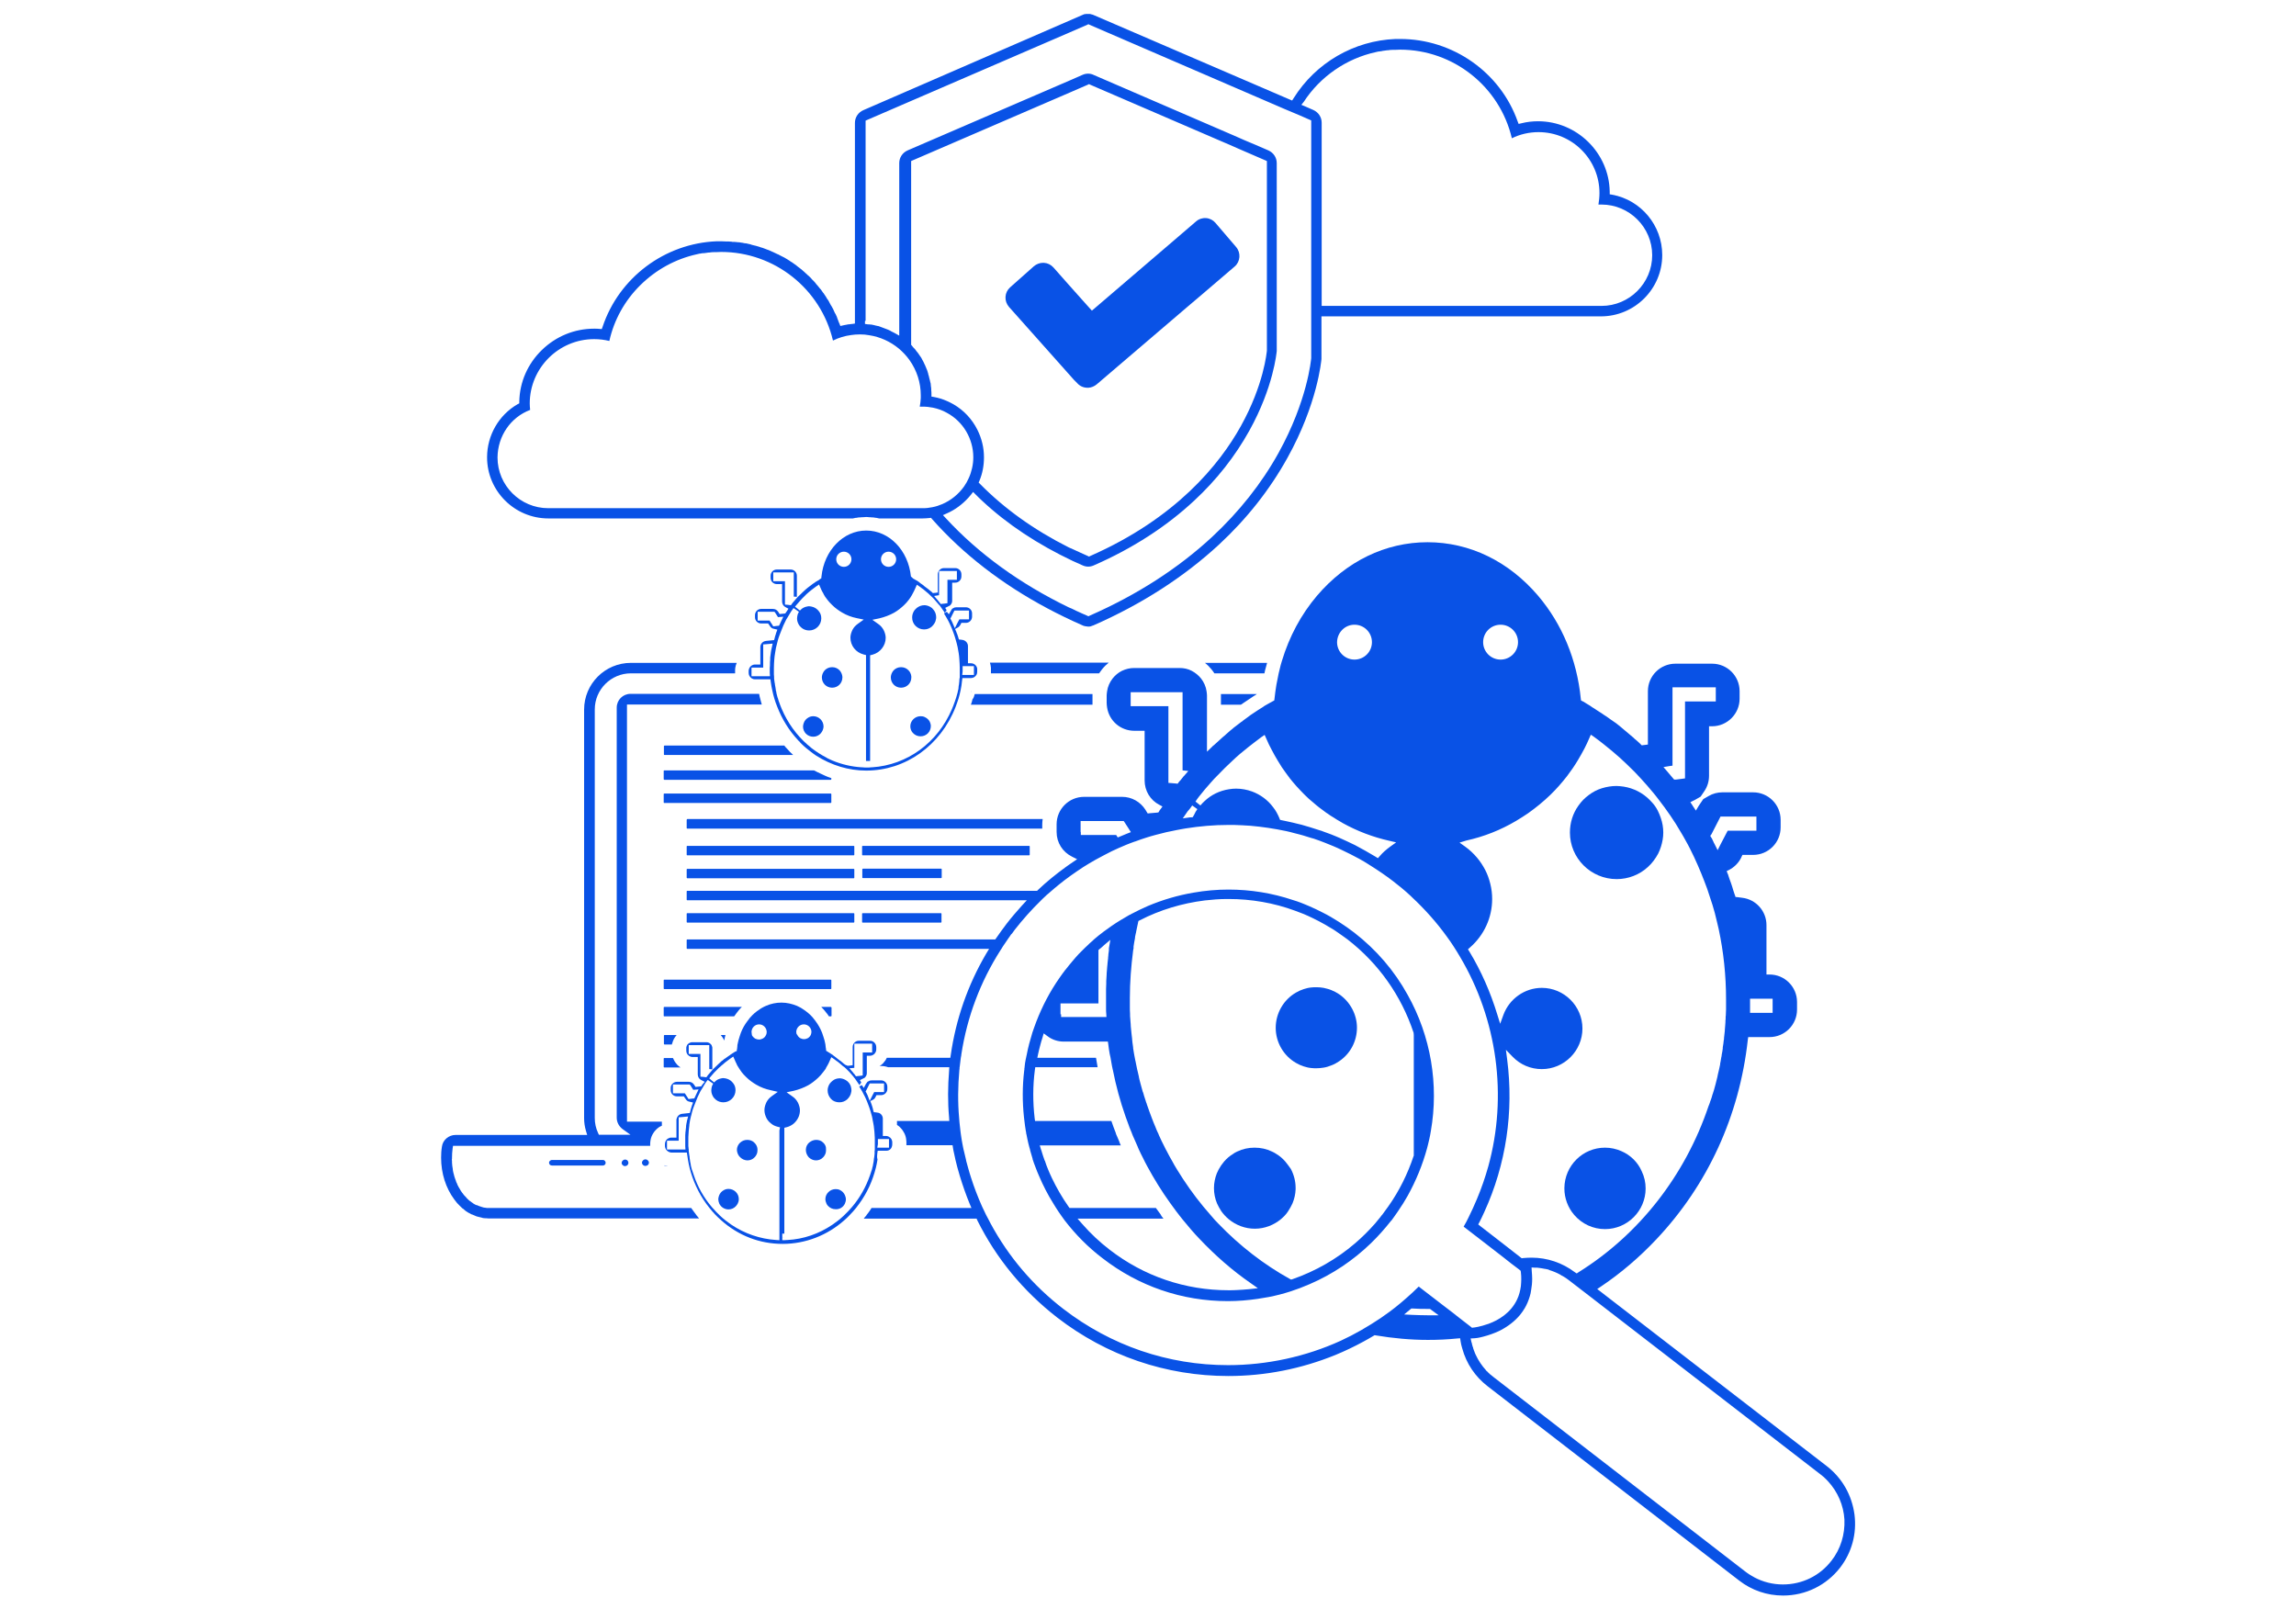 <?xml version="1.0" encoding="utf-8"?>
<!-- Generator: Adobe Illustrator 24.2.0, SVG Export Plug-In . SVG Version: 6.00 Build 0)  -->
<svg version="1.1" id="_x32_71e5882-3c8d-41ed-8a0a-1cb2b4d0cbc1"
	 xmlns="http://www.w3.org/2000/svg" xmlns:xlink="http://www.w3.org/1999/xlink" x="0px" y="0px" viewBox="0 0 1119.1 784.4"
	 style="enable-background:new 0 0 1119.1 784.4;" xml:space="preserve">
<style type="text/css">
	.st0{fill:#0952E6;}
</style>
<g>
	<path class="st0" d="M525,186.7c1.3,1.5,3.1,2.3,5.1,2.3c0.1,0,0.2,0,0.3,0l0.1,0c1.5-0.1,2.9-0.7,4.1-1.7l44.7-38.2l3.3-2.8
		l3.3-2.8l15.9-13.6c2.8-2.4,3.1-6.7,0.7-9.5l-10.1-11.8c-1.1-1.3-2.8-2.2-4.6-2.3c-0.2,0-0.3,0-0.5,0c-0.4,0-0.7,0-1.1,0.1
		c-1.2,0.2-2.3,0.7-3.2,1.5l-9.2,7.9l-5.6,4.8l-34.8,29.8l-1.2,1l-1-1.1l-1.8-2l-8.3-9.3l-7.7-8.7c-1.2-1.3-2.8-2.1-4.6-2.2
		c-0.1,0-0.3,0-0.4,0c-1.6,0-3.2,0.6-4.5,1.7l-11.6,10.3c-1.3,1.2-2.1,2.8-2.2,4.6c-0.1,1.8,0.5,3.5,1.7,4.9l31.7,35.6L525,186.7
		L525,186.7z"/>
	<path class="st0" d="M267.3,252.7h82.3h66.1c0.5-0.1,0.9-0.2,1.4-0.3l0.3,0c0.4-0.1,0.8-0.1,1.2-0.2c0.1,0,0.3,0,0.4,0l0.1,0
		c0.4,0,0.7-0.1,1.1-0.1l0.1,0c0.1,0,0.2,0,0.3,0c0.6,0,1.1-0.1,1.5-0.1c0.5,0,1,0,1.5,0.1c0.1,0,0.2,0,0.3,0l0.1,0
		c0.4,0,0.7,0.1,1.1,0.1l0.1,0c0.1,0,0.2,0,0.4,0c0.4,0.1,0.9,0.1,1.3,0.2l0.2,0c0.5,0.1,0.9,0.2,1.4,0.3h21.1
		c1.1,0,2.3-0.1,3.4-0.2l0.8-0.1l0.5,0.6c3.8,4.3,7.9,8.5,12.2,12.5c16.9,15.7,37.4,28.9,61.1,39.3c0.2,0.1,0.4,0.2,0.7,0.3l0.2,0
		c0.2,0.1,0.5,0.1,0.7,0.2c0.1,0,0.2,0,0.2,0c0.2,0,0.4,0,0.7,0.1l0,0l0,0l0.1,0l0,0l0.1,0c0.2,0,0.4,0,0.6,0l0.1,0
		c0.3,0,0.6-0.1,0.9-0.2c0.1,0,0.1,0,0.2-0.1c0.4-0.1,0.6-0.2,0.9-0.3c23.7-10.4,44.2-23.7,61.1-39.3c13.6-12.6,24.8-26.8,33.4-42.3
		c14.7-26.4,16.5-47.3,16.6-48.2c0-0.2,0-0.3,0-0.5v-18.7v-1.6h1.6h34.5h100.1c16.5,0,29.9-13.4,29.9-29.9
		c0-14.4-10.3-26.8-24.4-29.4l-1.2-0.2l0-1.3c-0.3-18.9-16-34.3-34.9-34.3c-2.7,0-5.5,0.3-8.2,1l-1.3,0.3l-0.5-1.3
		C731.2,35.2,708.1,19,682.5,19h-0.1c-0.6,0-1.2,0-1.8,0l-0.2,0l-0.1,0c0,0-0.1,0-0.1,0c-20.3,0.8-38.9,11.6-49.7,28.9l-0.7,1.1
		l-1.2-0.5l0,0l0,0L533.2,7.4c-0.4-0.2-0.7-0.3-1.2-0.4c-0.1,0-0.2,0-0.3-0.1c-0.3-0.1-0.6-0.1-0.9-0.1c-0.1,0-0.1,0-0.2,0l-0.1,0
		l-0.1,0l-0.1,0l-0.1,0l-0.1,0l-0.1,0l-0.1,0l-0.1,0l-0.1,0l0,0l-0.1,0l-0.1,0l-0.1,0l0,0l0,0c-0.2,0-0.4,0.1-0.6,0.1l-0.2,0l0,0
		l0,0c0,0-0.1,0-0.1,0l-0.2,0.1l0,0c-0.2,0.1-0.3,0.1-0.5,0.2L420.8,53.7c-2.5,1.1-4.1,3.5-4.1,6.2v96.5v1.3l-1.3,0.2l-0.2,0
		c-0.5,0.1-1,0.1-1.5,0.2l-0.3,0c-0.1,0-0.3,0-0.4,0.1c-0.8,0.1-1.5,0.3-2.1,0.4l-1.3,0.3l-0.5-1.3c0-0.1-0.1-0.1-0.1-0.2l-0.1-0.2
		c-0.2-0.5-0.4-1.1-0.6-1.6c-0.1-0.2-0.1-0.4-0.2-0.5l-0.1-0.3l0-0.1c-0.2-0.4-0.3-0.8-0.5-1.1c-0.1-0.3-0.2-0.5-0.4-0.8l-0.1-0.1
		c-0.2-0.4-0.4-0.8-0.5-1.1c-0.1-0.3-0.3-0.6-0.4-0.9c-0.2-0.4-0.4-0.7-0.6-1.1c-0.2-0.3-0.3-0.6-0.5-0.8c-0.2-0.4-0.4-0.7-0.6-1.1
		l-0.1-0.2c-0.1-0.2-0.2-0.4-0.3-0.6c-0.2-0.4-0.5-0.8-0.8-1.2l-0.2-0.3c-0.1-0.1-0.2-0.3-0.2-0.4c-0.4-0.6-0.8-1.2-1.2-1.8
		c-0.1-0.1-0.1-0.2-0.2-0.3l-0.2-0.2c-0.3-0.4-0.6-0.9-0.9-1.3c-0.1-0.2-0.2-0.3-0.4-0.5l-0.2-0.2c-0.3-0.4-0.6-0.7-0.8-1
		c-0.2-0.2-0.3-0.4-0.5-0.6l-0.1-0.1c-0.3-0.3-0.6-0.7-0.8-1c-0.2-0.2-0.4-0.5-0.6-0.7c-0.3-0.3-0.6-0.6-0.9-0.9l-0.1-0.1
		c-0.2-0.2-0.4-0.4-0.5-0.6c-0.3-0.3-0.6-0.6-1-1l-0.2-0.2c-0.1-0.1-0.2-0.2-0.4-0.3c-0.4-0.4-0.8-0.8-1.3-1.2l-0.2-0.2l-0.1-0.1
		c-0.5-0.5-1.1-0.9-1.6-1.4c-0.1-0.1-0.2-0.2-0.3-0.2l-0.2-0.2c-0.4-0.3-0.8-0.6-1.2-0.9c-0.1-0.1-0.3-0.2-0.4-0.3l-0.2-0.2
		c-0.4-0.3-0.7-0.5-1.1-0.8c-0.2-0.2-0.5-0.3-0.7-0.5c-0.4-0.3-0.7-0.5-1.1-0.7c-0.2-0.2-0.5-0.3-0.7-0.5c-0.4-0.2-0.8-0.5-1.1-0.7
		l-0.2-0.1c-0.2-0.1-0.3-0.2-0.5-0.3c-0.4-0.3-0.9-0.5-1.3-0.7l-0.2-0.1c-0.1-0.1-0.2-0.1-0.4-0.2c-0.7-0.4-1.3-0.7-1.9-1l-0.1,0
		c-0.6-0.3-1.3-0.6-1.9-0.9c-0.1-0.1-0.3-0.1-0.4-0.2l-0.3-0.1c-0.4-0.2-0.9-0.4-1.3-0.6c-0.2-0.1-0.4-0.2-0.7-0.3l-0.1,0
		c-0.4-0.2-0.8-0.3-1.3-0.5c-0.3-0.1-0.5-0.2-0.8-0.3c-0.4-0.2-0.9-0.3-1.3-0.4c-0.3-0.1-0.6-0.2-0.8-0.3c-0.4-0.1-0.9-0.3-1.4-0.4
		l-0.3-0.1c-0.2,0-0.3-0.1-0.5-0.1c-0.5-0.1-1.1-0.3-1.6-0.4l-0.2-0.1c-0.1,0-0.2-0.1-0.3-0.1c-0.7-0.2-1.4-0.3-2.2-0.5
		c-0.1,0-0.2,0-0.2,0l-0.2,0l-0.1,0c-0.5-0.1-0.9-0.2-1.4-0.3l-0.2,0c-0.4-0.1-0.8-0.1-1.2-0.2l-0.2,0l-0.3,0
		c-0.2,0-0.5-0.1-0.7-0.1c-0.4,0-0.8-0.1-1.2-0.1l-0.3,0l-0.4,0c-0.2,0-0.4,0-0.6-0.1c-0.5,0-1-0.1-1.5-0.1l-0.1,0l-0.4,0
		c-0.2,0-0.3,0-0.5,0c-0.8,0-1.7-0.1-2.5-0.1h-0.1c-0.6,0-1.2,0-1.8,0l-0.2,0l-0.1,0c0,0-0.1,0-0.1,0c-25.3,1-47.6,17.7-55.6,41.7
		l-0.4,1.1l-1.2-0.1c-0.8-0.1-1.6-0.1-2.5-0.1c-9.6,0-18.6,3.7-25.5,10.4c-6.9,6.7-10.8,15.6-11,25.1l0,0.9l-0.8,0.4
		c-9.2,5.3-14.9,15.2-14.9,25.9C237.4,239.3,250.8,252.7,267.3,252.7z M635.5,49.6c8-12.3,20.8-21.1,35.1-24.2v0l1.3-0.3
		c0.1,0,0.1,0,0.2,0l0.1,0c0.4-0.1,0.9-0.1,1.3-0.2l0.1,0l0.3-0.1c0.3,0,0.5-0.1,0.8-0.1c0.5-0.1,0.9-0.1,1.4-0.2l0.1,0l0.3,0
		c0.2,0,0.5-0.1,0.7-0.1c0.6-0.1,1.1-0.1,1.7-0.1l0.3,0c0.2,0,0.4,0,0.6,0c0.9,0,1.8-0.1,2.6-0.1c26,0,48.6,18,54.5,43.2
		c4-2,8.5-3,13-3c16.4,0,29.7,13.3,29.7,29.7c0,1.9-0.2,3.7-0.5,5.6h1.5c13.6,0,24.7,11.1,24.7,24.7c0,13.6-11.1,24.7-24.7,24.7
		H680.4h-8.3h-26.3h-1.6v-1.6V59.8c0-2.7-1.6-5.1-4.1-6.2l-4.1-1.8l-1.7-0.7L635.5,49.6z M421.9,156.4V59.8v-1l0.9-0.4l98.8-42.7
		l8.3-3.6l0.6-0.3l0.6,0.3l94.7,40.9l3.8,1.6l3.8,1.6l4.8,2.1l0.9,0.4v1v87.8v4.1v4.1v18.7v0.1l0,0.1c-0.1,0.8-1.8,20.6-15.9,46.1
		c-8.3,15-19.2,28.7-32.4,41c-16.5,15.3-36.5,28.2-59.7,38.4l-0.6,0.3l-0.6-0.3c-1.5-0.6-2.9-1.3-4.5-2c-0.3-0.1-0.6-0.3-0.9-0.4
		l-0.6-0.3l-0.6-0.3c-0.6-0.3-1.2-0.6-1.8-0.8l-0.9-0.4v0c-23.6-11.5-43.6-26-59.5-43.2l-1.5-1.6l2-0.9c3.9-1.7,7.5-4.4,10.4-7.6
		c0.4-0.5,0.8-0.9,1.2-1.4l1.1-1.4l1.2,1.2c1.2,1.2,2.2,2.2,3.2,3.1c12.3,11.5,27.2,21.3,44.1,29.3l0.9,0.4c1.5,0.7,2.8,1.3,4,1.8
		c0.9,0.4,1.8,0.6,2.7,0.6c0.9,0,1.8-0.2,2.7-0.6c19-8.3,35.5-19,49-31.6c10.9-10.1,19.9-21.6,26.8-34
		c11.9-21.4,13.3-38.2,13.4-38.9c0-0.2,0-0.4,0-0.5v-14.9v-4.1v-4.1V79.5c0-2.7-1.6-5.1-4.1-6.2l-6-2.6l-5.7-2.4l-5-2.2l-68.5-29.6
		c-0.8-0.4-1.7-0.6-2.7-0.6c-0.9,0-1.8,0.2-2.7,0.6l-5,2.2l-80.2,34.6c-2.5,1.1-4.1,3.5-4.1,6.2v81.4v2.7l-2.3-1.3
		c-0.1,0-0.1-0.1-0.2-0.1c-0.1,0-0.1-0.1-0.2-0.1c-0.3-0.1-0.5-0.3-0.8-0.4c-0.2-0.1-0.5-0.2-0.7-0.4c-0.3-0.1-0.5-0.3-0.8-0.4
		c-0.2-0.1-0.5-0.2-0.7-0.3c-0.3-0.1-0.5-0.2-0.8-0.3c-0.3-0.1-0.5-0.2-0.8-0.3c-0.3-0.1-0.5-0.2-0.8-0.3c-0.3-0.1-0.5-0.2-0.8-0.3
		c-0.3-0.1-0.6-0.2-0.8-0.3c-0.3-0.1-0.5-0.2-0.8-0.2c-0.3-0.1-0.6-0.1-0.9-0.2c-0.3-0.1-0.5-0.1-0.8-0.2c-0.3-0.1-0.6-0.1-0.9-0.2
		c-0.3-0.1-0.6-0.1-0.8-0.1c-0.3,0-0.6-0.1-0.9-0.1c-0.1,0-0.2,0-0.3,0c-0.1,0-0.2,0-0.2,0l-1.4-0.2V156.4z M477.7,235.9l-0.7-0.7
		l0.4-0.9c1.5-3.6,2.2-7.4,2.2-11.4c0-4.7-1.1-9.2-3.2-13.4c-2.6-5.2-6.6-9.5-11.6-12.4c-0.4-0.2-0.7-0.4-1.1-0.6
		c-0.8-0.4-1.5-0.8-2.3-1.1c-2-0.9-4.1-1.5-6.2-1.9l-1.2-0.2l0-1.3c0-0.6,0-1.1-0.1-1.7c0-0.1,0-0.2,0-0.3l0-0.3l0-0.1
		c0-0.3-0.1-0.7-0.1-1c0-0.1,0-0.3-0.1-0.4l0-0.3l0-0.2c0-0.3-0.1-0.6-0.1-0.8c0-0.1,0-0.3-0.1-0.4l-0.1-0.3l0-0.1
		c-0.1-0.3-0.1-0.6-0.2-0.8c0-0.2-0.1-0.3-0.1-0.5l-0.1-0.2l0-0.1c-0.1-0.3-0.1-0.5-0.2-0.8c0-0.2-0.1-0.3-0.1-0.5l-0.1-0.2l0-0.1
		c-0.1-0.3-0.2-0.5-0.2-0.8c-0.1-0.2-0.1-0.4-0.2-0.6l0-0.1c-0.1-0.3-0.2-0.6-0.3-0.9c-0.1-0.2-0.1-0.4-0.2-0.5l-0.1-0.2
		c-0.1-0.3-0.2-0.6-0.3-0.8c-0.1-0.2-0.2-0.4-0.3-0.6l0-0.1c-0.1-0.3-0.2-0.5-0.4-0.8c-0.1-0.2-0.2-0.4-0.3-0.7
		c-0.1-0.3-0.3-0.5-0.4-0.8c-0.1-0.2-0.2-0.4-0.4-0.7c-0.1-0.3-0.3-0.5-0.4-0.8c-0.1-0.2-0.3-0.4-0.4-0.6c-0.2-0.2-0.3-0.5-0.5-0.7
		c-0.1-0.2-0.3-0.4-0.4-0.6c-0.2-0.2-0.3-0.5-0.5-0.7c-0.2-0.2-0.3-0.4-0.5-0.6c-0.2-0.2-0.4-0.5-0.5-0.7c-0.2-0.2-0.3-0.4-0.5-0.6
		c-0.2-0.2-0.4-0.4-0.6-0.6c-0.2-0.2-0.3-0.4-0.5-0.6l-0.2-0.3l-0.4-0.4v-0.6V79.5v-1l0.9-0.4l76.9-33.2l8.3-3.6l0.6-0.3l0.6,0.3
		l64,27.6l4.2,1.8l4.3,1.9l12.7,5.5l0.9,0.4v1v68.1v4.1v4.1v14.9v0.1l0,0.1c-0.1,0.7-1.4,16.5-12.7,36.8
		c-10.4,18.7-31.6,44.9-73.4,63.3l-0.6,0.3l-0.6-0.3c-1.3-0.6-2.6-1.2-4-1.8c-0.3-0.1-0.5-0.3-0.8-0.4l-0.5-0.2
		c-0.9-0.4-1.7-0.8-2.6-1.2l-0.2-0.1l-0.3-0.1l-0.9-0.4v0C504,258.3,489.5,247.9,477.7,235.9z M258.4,199.8c-0.1-1-0.2-2.1-0.2-3.1
		c0-17.3,14.1-31.4,31.4-31.4c2.5,0,5,0.3,7.4,0.9c2.3-10.3,7.5-19.7,15.1-27.2c7.7-7.6,17.2-12.8,27.7-15.1v0l1.3-0.3
		c0.1,0,0.1,0,0.2,0l0.1,0c0.4-0.1,0.9-0.2,1.3-0.2l0.1,0l0.3,0c0.3,0,0.5-0.1,0.8-0.1c0.5-0.1,1-0.1,1.4-0.2l0.1,0l0.3,0
		c0.2,0,0.4-0.1,0.7-0.1c0.6-0.1,1.1-0.1,1.7-0.1l0.3,0c0.2,0,0.4,0,0.5,0c0.9,0,1.8-0.1,2.6-0.1c26,0,48.6,18,54.5,43.2
		c2.8-1.4,5.8-2.3,8.9-2.7c1.3-0.2,2.7-0.3,4.1-0.3c0.1,0,0.1,0,0.2,0l0.1,0c1.5,0,2.9,0.1,4.4,0.4c5.3,0.8,10.3,3.1,14.4,6.5
		c1.9,1.6,3.7,3.5,5.2,5.6c3.6,5.1,5.5,11,5.5,17.2c0,0.4,0,0.8,0,1.2l0,0.1c-0.1,1.4-0.2,2.8-0.5,4.2h1.4h0.1
		c1.7,0,3.3,0.2,4.9,0.5c2.4,0.5,4.7,1.3,6.8,2.5c8,4.3,12.9,12.7,12.9,21.7c0,1.8-0.2,3.5-0.6,5.3c-0.4,1.7-0.9,3.3-1.6,4.8
		c-0.6,1.4-1.4,2.8-2.3,4.1c-2.7,3.8-6.4,6.8-10.6,8.6c-0.8,0.3-1.6,0.6-2.4,0.9c-1.6,0.5-3.2,0.8-4.9,1c-0.8,0.1-1.6,0.1-2.3,0.1
		h-3.1h-97h-8.3h-74.1c-13.6,0-24.7-11.1-24.7-24.7C242.6,212.5,248.9,203.4,258.4,199.8z"/>
	<path class="st0" d="M482.5,323c0.3,0.8,0.4,1.6,0.5,2.5l0,0.2c0,0.2,0,0.4,0,0.6v1.1c0,0.3,0,0.5,0,0.8h52.7
		c0.9-1.3,1.9-2.6,3-3.7c0.5-0.5,1.1-1,1.7-1.5H482.5z"/>
	<path class="st0" d="M588.9,324.5c1.1,1.1,2.1,2.3,3,3.7h24.4c0.2-1,0.4-2,0.7-2.9c0.2-0.7,0.4-1.5,0.6-2.2h-30.3
		C587.8,323.5,588.4,324,588.9,324.5z"/>
	<path class="st0" d="M473.3,337.5c0.1-0.3,0.1-0.5,0.2-0.8C473.4,337,473.3,337.2,473.3,337.5C473.3,337.5,473.3,337.5,473.3,337.5
		z"/>
	<path class="st0" d="M473.3,337.5C473.3,337.5,473.3,337.5,473.3,337.5c0.1-0.3,0.1-0.5,0.1-0.8h0
		C473.4,337,473.3,337.3,473.3,337.5z"/>
	<path class="st0" d="M532.5,340.9V339c0-0.2,0-0.5,0-0.7h-50.6h-6.8c-0.2,0.9-0.5,1.8-1.1,2.6l-0.1,0.2l0,0.2
		c-0.1,0.5-0.3,1.1-0.5,1.7c-0.1,0.2-0.1,0.3-0.2,0.5h6.1h53.2c0-0.3,0-0.5,0-0.8V340.9z"/>
	<path class="st0" d="M595.1,340.9v2.6h9.7c1.9-1.3,3.8-2.6,5.8-3.9c0.7-0.4,1.4-0.9,2-1.3h-17.5c0,0.2,0,0.5,0,0.7V340.9z"/>
	<path class="st0" d="M340.6,593.7c-0.3-0.4-0.7-0.8-1-1.2l-0.1-0.1c-0.1-0.2-0.3-0.4-0.4-0.6c-0.3-0.4-0.6-0.8-0.9-1.2l-0.1-0.1
		c-0.1-0.2-0.3-0.4-0.4-0.6c-0.3-0.4-0.5-0.7-0.8-1.1h-98.1l-0.1,0l-0.1,0l0,0l0,0l-0.1,0l0,0l0,0l0,0l0,0l-0.1,0l0,0l-0.1,0l-0.1,0
		l0,0l-0.1,0v0l0,0l-0.1,0l0,0l0,0l-0.1,0l0,0l0,0l0,0l-0.2,0l-0.1,0l-0.1,0l-0.1,0c-0.5-0.1-0.9-0.1-1.4-0.2l0,0l-0.1,0l-0.1,0
		l-0.2-0.1l0,0l0,0l-0.1,0c-0.3-0.1-0.7-0.2-1-0.3L234,588l-0.1,0l-0.1,0l-0.2-0.1l0,0l0,0l0,0c-0.4-0.2-0.8-0.3-1.2-0.5l-0.1,0
		l-0.1,0l-0.1,0l-0.1-0.1l0,0l0,0l-0.1,0c-0.4-0.2-0.7-0.4-1.1-0.6l-0.1-0.1l-0.1-0.1c-0.5-0.3-0.9-0.6-1.4-1l-0.2-0.1
		c-0.4-0.3-0.8-0.7-1.2-1.1l-0.2-0.2c-0.1-0.1-0.2-0.2-0.3-0.3l-0.1-0.2l-0.1-0.1c-0.1-0.1-0.3-0.3-0.4-0.4l-0.1-0.1l0,0l0,0
		l-0.2-0.2c-0.4-0.4-0.7-0.9-1-1.3l-0.2-0.2l0,0l0,0l-0.1-0.2l-0.1-0.1c-0.2-0.3-0.5-0.7-0.7-1.1l-0.1-0.2c-0.2-0.3-0.4-0.7-0.6-1
		l-0.1-0.1l0-0.1l-0.1-0.1c0-0.1-0.1-0.2-0.1-0.3l0,0c-0.1-0.2-0.2-0.4-0.3-0.5l-0.1-0.2l0-0.1l0,0l-0.1-0.3
		c-0.1-0.2-0.2-0.4-0.3-0.6l-0.1-0.2c-0.1-0.1-0.1-0.2-0.1-0.3l0-0.1c-0.2-0.4-0.3-0.9-0.5-1.3l0-0.1l-0.1-0.2
		c-0.2-0.6-0.4-1.2-0.5-1.8l-0.1-0.3c-0.2-0.7-0.3-1.3-0.4-1.9l0-0.2l0-0.1c-0.1-0.7-0.2-1.3-0.3-1.9l0-0.2c-0.1-0.7-0.1-1.3-0.1-2
		l-0.1-0.7l0.1-0.1c0-0.2,0-0.4,0-0.6c0-1.5,0.1-3.1,0.3-4.6l0.2-1.3h1.3h66.1h5.6h7.6h15.5v-1c0-0.6,0.1-1.3,0.2-1.9
		c0.2-1.1,0.6-2.1,1.2-3.1c0.4-0.7,0.9-1.3,1.4-1.8l0.1-0.1l0,0l0,0c0.8-0.8,1.7-1.5,2.8-1.9v-2h-15.4h-1.6v-1.6V345v-1.6h1.6h64.1
		c-0.2-0.7-0.4-1.5-0.6-2.2c-0.3-1-0.5-2-0.7-3h-62.7c-3.7,0-6.7,3-6.7,6.7v199.9c0,2.2,1.1,4.2,2.8,5.5l3.9,2.8h-4.8h-9.6h-1
		l-0.4-0.9c-1.1-2.3-1.6-4.8-1.6-7.3V345.8c0-9.7,7.9-17.6,17.6-17.6h50.8c0,0,0-0.1,0-0.1V327c0-0.5,0-1.1,0.1-1.6
		c0.1-0.8,0.4-1.6,0.7-2.3h-51.6c-12.6,0-22.8,10.2-22.8,22.8V545c0,2.1,0.3,4.2,0.9,6.2l0.6,2h-2.1H222c-3.3,0-6.2,2.5-6.6,5.7
		c-0.3,1.8-0.4,3.6-0.4,5.4c0,7.6,2.3,14.8,6.4,20.3c0.4,0.6,0.9,1.1,1.4,1.8l0,0c0.8,0.9,1.7,1.7,2.5,2.5l0,0l0,0l0.1,0.1l0.2,0.1
		c0.4,0.3,0.8,0.6,1.1,0.9l0.1,0.1l0.1,0.1c0.4,0.3,0.9,0.6,1.4,0.9l0.2,0.1l0.2,0.1c0.4,0.2,0.7,0.4,1.1,0.6l0.1,0
		c0.1,0.1,0.2,0.1,0.3,0.1c0.5,0.2,1,0.4,1.4,0.6l0.2,0.1c0.4,0.2,0.9,0.3,1.3,0.4c0.1,0,0.3,0.1,0.4,0.1c0.5,0.1,0.9,0.2,1.3,0.3
		l0.2,0.1c0.4,0.1,0.9,0.2,1.5,0.2c0.1,0,0.2,0,0.3,0l0.1,0c0.4,0,0.8,0.1,1.2,0.1c0.1,0,0.1,0,0.2,0l0.1,0l0,0l0.1,0l0,0l0.1,0
		l0.1,0h102c0-0.1-0.1-0.1-0.1-0.2L340.6,593.7z"/>
	<path class="st0" d="M323.6,363.7v4c0,0.2,0.1,0.3,0.3,0.3h62.7c-1.1-1-2.2-2.1-3.2-3.3c-0.3-0.3-0.6-0.6-0.8-0.9
		c-0.1-0.1-0.2-0.3-0.3-0.4h-58.3C323.7,363.4,323.6,363.6,323.6,363.7z"/>
	<path class="st0" d="M323.8,380.1h81.1c0.2,0,0.3-0.1,0.3-0.3v-0.5c-0.2-0.1-0.5-0.2-0.7-0.3l-0.1,0c-1.5-0.5-2.9-1.2-4.4-1.9
		c-0.6-0.3-1.2-0.6-1.9-0.9c-0.5-0.3-0.9-0.5-1.4-0.7h-72.9c-0.2,0-0.3,0.1-0.3,0.3v4C323.6,380,323.7,380.1,323.8,380.1z"/>
	<path class="st0" d="M405.2,391.1v-4c0-0.2-0.1-0.3-0.3-0.3h-81.1c-0.2,0-0.3,0.1-0.3,0.3v4c0,0.2,0.1,0.3,0.3,0.3h81.1
		C405.1,391.3,405.2,391.2,405.2,391.1z"/>
	<path class="st0" d="M404.9,490.8h-4.6c1,1,2,2.2,2.9,3.4c0.2,0.3,0.5,0.6,0.7,1c0.1,0.1,0.1,0.2,0.2,0.2h0.9
		c0.2,0,0.3-0.1,0.3-0.3v-4C405.2,490.9,405.1,490.8,404.9,490.8z"/>
	<path class="st0" d="M323.8,490.8c-0.2,0-0.3,0.1-0.3,0.3v4c0,0.2,0.1,0.3,0.3,0.3h34c0.1-0.1,0.1-0.2,0.2-0.2
		c0.2-0.3,0.4-0.6,0.7-1c0.9-1.2,1.8-2.4,2.9-3.4H323.8z"/>
	<path class="st0" d="M404.9,477.5h-81.1c-0.2,0-0.3,0.1-0.3,0.3v4c0,0.2,0.1,0.3,0.3,0.3h81.1c0.2,0,0.3-0.1,0.3-0.3v-4
		C405.2,477.6,405.1,477.5,404.9,477.5z"/>
	<path class="st0" d="M406.7,504.9L406.7,504.9c-0.1-0.4-0.2-0.8-0.4-1.2l0,0C406.5,504.1,406.6,504.5,406.7,504.9z"/>
	<path class="st0" d="M323.6,504.8v4c0,0.2,0.1,0.3,0.3,0.3h3.6c0-0.2,0.1-0.5,0.2-0.7c0.4-1.5,1.1-2.8,2.1-3.9h-5.9
		C323.7,504.5,323.6,504.7,323.6,504.8z"/>
	<path class="st0" d="M353.6,504.5h-2.3c0.7,0.8,1.3,1.7,1.7,2.7C353.1,506.3,353.4,505.4,353.6,504.5z"/>
	<path class="st0" d="M501.6,412.3h-81.1c-0.2,0-0.3,0.1-0.3,0.3v4c0,0.2,0.1,0.3,0.3,0.3h81.1c0.2,0,0.3-0.1,0.3-0.3v-4
		C501.9,412.4,501.8,412.3,501.6,412.3z"/>
	<path class="st0" d="M416.1,412.3H335c-0.2,0-0.3,0.1-0.3,0.3v4c0,0.2,0.1,0.3,0.3,0.3h81.1c0.2,0,0.3-0.1,0.3-0.3v-4
		C416.4,412.4,416.3,412.3,416.1,412.3z"/>
	<path class="st0" d="M335,428.1h81.1c0.2,0,0.3-0.1,0.3-0.3v-4c0-0.2-0.1-0.3-0.3-0.3H335c-0.2,0-0.3,0.1-0.3,0.3v4
		C334.7,427.9,334.9,428.1,335,428.1z"/>
	<path class="st0" d="M420.3,423.7v4c0,0.2,0.1,0.3,0.3,0.3h38.1c0.2,0,0.3-0.1,0.3-0.3v-4c0-0.2-0.1-0.3-0.3-0.3h-38.1
		C420.4,423.5,420.3,423.6,420.3,423.7z"/>
	<path class="st0" d="M335,449.7h81.1c0.2,0,0.3-0.1,0.3-0.3v-4c0-0.2-0.1-0.3-0.3-0.3H335c-0.2,0-0.3,0.1-0.3,0.3v4
		C334.7,449.6,334.9,449.7,335,449.7z"/>
	<path class="st0" d="M458.9,449.4v-4c0-0.2-0.1-0.3-0.3-0.3h-38.1c-0.2,0-0.3,0.1-0.3,0.3v4c0,0.2,0.1,0.3,0.3,0.3h38.1
		C458.8,449.7,458.9,449.6,458.9,449.4z"/>
	<path class="st0" d="M334.7,399.6v4c0,0.2,0.1,0.3,0.3,0.3h173v-0.3v-1.8c0-0.8,0.1-1.5,0.2-2.5c0,0,0-0.1,0-0.1H335
		C334.9,399.3,334.7,399.4,334.7,399.6z"/>
	<path class="st0" d="M328.5,516.7c-0.2-0.3-0.3-0.6-0.5-1h-4.2c-0.2,0-0.3,0.1-0.3,0.3v4c0,0.2,0.1,0.3,0.3,0.3h7.9
		c-0.6-0.4-1.1-0.8-1.6-1.3C329.5,518.3,328.9,517.6,328.5,516.7z"/>
	<path class="st0" d="M324.9,568.4c0.2,0,0.4-0.1,0.6-0.1c-0.1,0-0.2,0-0.3,0c-0.1,0-0.2,0-0.3,0c-0.4-0.1-0.8-0.2-1.2-0.3
		c0.1,0.1,0.1,0.1,0.2,0.2C324.2,568.2,324.5,568.4,324.9,568.4z"/>
	<path class="st0" d="M306.1,566c-0.3-0.5-0.8-0.8-1.4-0.8c-0.5,0-0.9,0.2-1.2,0.5c-0.1,0.1-0.2,0.2-0.3,0.4
		c-0.1,0.2-0.2,0.5-0.2,0.7c0,0.5,0.2,0.8,0.4,1c0.2,0.2,0.6,0.6,1.2,0.6c0.4,0,0.8-0.2,1-0.3c0.4-0.3,0.7-0.8,0.7-1.3
		c0-0.2-0.1-0.5-0.2-0.7L306.1,566z"/>
	<path class="st0" d="M316,565.9c-0.3-0.5-0.8-0.8-1.4-0.8c-0.6,0-1.1,0.3-1.4,0.8l-0.1,0.1c-0.1,0.2-0.2,0.5-0.2,0.7
		c0,0.5,0.3,1,0.7,1.3c0.2,0.1,0.5,0.3,1,0.3c0.4,0,0.8-0.2,1-0.3c0.4-0.3,0.7-0.8,0.7-1.3c0-0.2-0.1-0.5-0.2-0.7L316,565.9z"/>
	<path class="st0" d="M293.9,565.4H292H269c-0.5,0-0.9,0.3-1.2,0.7c-0.1,0.2-0.2,0.4-0.2,0.6c0,0.8,0.6,1.4,1.4,1.4h24.9
		c0.7,0,1.3-0.6,1.3-1.3l0,0l0,0l0-0.1c0-0.2-0.1-0.4-0.2-0.6C294.8,565.7,294.4,565.4,293.9,565.4z"/>
	<path class="st0" d="M373.3,312.4c-1.6,0.2-2.7,1.5-2.7,3v6v0.9v1.6H369h-1c-1.3,0-2.5,0.9-2.9,2.1c-0.1,0.3-0.2,0.6-0.2,0.9v1.1
		c0,0.4,0.1,0.7,0.2,1.1c0.5,1.2,1.6,2,2.8,2h6.2h1.4l0.2,1.4c0.2,1.3,0.4,2.7,0.7,3.9c0.3,1.4,0.6,2.7,1,4c0.4,1.3,0.8,2.6,1.4,4
		c2.4,6.2,5.8,11.7,10.2,16.4c0.2,0.2,0.4,0.5,0.7,0.7l0.2,0.2l0.2,0.3c0.2,0.2,0.4,0.4,0.6,0.6c1.4,1.4,3,2.7,4.6,3.9
		c0.4,0.3,0.8,0.6,1.2,0.9c0.4,0.3,0.9,0.6,1.3,0.9c7.4,4.7,15.8,7.3,24.4,7.3c19.2,0,36.3-12.2,43.6-31.1c0.5-1.4,1-2.7,1.4-4
		c0.4-1.3,0.7-2.6,1-4c0.3-1.5,0.6-3.1,0.7-4.6l0.2-1.4h1.4h2.8c1.1,0,2-0.6,2.6-1.5c0.3-0.5,0.4-1,0.4-1.6v-1.1c0-0.1,0-0.2,0-0.3
		l0-0.1c-0.2-1.5-1.5-2.6-3-2.6l-1.5,0v-1.5v-0.2v-6.7c0-1.5-1.2-2.8-2.7-3l-0.7-0.1l-1-0.1l-0.3-0.9l0-0.1
		c-0.1-0.4-0.3-0.8-0.4-1.2c-0.1-0.3-0.2-0.7-0.4-1c0-0.1-0.1-0.2-0.1-0.3c0-0.1-0.1-0.2-0.1-0.3l-0.6-1.3l1.3-0.7
		c0.6-0.3,1-0.8,1.3-1.3l0.1-0.2l0.4-0.8h0.9h1.3c1.7,0,3-1.4,3-3V299c0-1.7-1.4-3-3-3h-4.6c-0.5,0-1.1,0.1-1.5,0.4l-0.6,0.3
		l-0.4,0.6c-0.1,0.1-0.1,0.1-0.1,0.2l-1.1,1.9l-1-1.2l-1.4,0.8c0.3,0.4,0.5,0.9,0.8,1.3c0.2,0.4,0.5,0.8,0.7,1.2
		c0.5,0.8,0.9,1.7,1.3,2.5c0.4,0.9,0.8,1.7,1.1,2.5c0.3,0.8,0.6,1.6,0.9,2.4c0.3,0.9,0.6,1.7,0.8,2.5c0.2,0.8,0.5,1.6,0.7,2.5
		c0.1,0.3,0.1,0.6,0.2,0.9l0.1,0.3c0.4,2.1,0.8,4.2,0.9,6.2c0.1,1.4,0.2,2.9,0.2,4.3l0,0.2l0,0.2v0l0,0.1c0,0.3,0,0.7,0,1.1l0,0.3
		l0,0c0,0.3,0,0.5,0,0.8c0,0.1,0,0.3,0,0.4l0,0.2l0,0.3l0,0.2c0,0.2,0,0.4,0,0.6c0,0.2,0,0.4-0.1,0.6c0,0.2,0,0.4-0.1,0.6l0,0.2
		l0,0.2l0,0.2c0,0.3-0.1,0.7-0.1,1c0,0.3-0.1,0.6-0.1,0.9c-0.1,0.5-0.2,0.9-0.2,1.4l0,0.2c0,0.2-0.1,0.4-0.1,0.7
		c-0.1,0.4-0.2,0.8-0.3,1.2l0,0.1l0,0.2l-0.1,0.2c0,0.1-0.1,0.3-0.1,0.4c-0.2,0.7-0.4,1.4-0.6,2.1c0,0.1,0,0.1-0.1,0.2l0,0.1
		c-0.1,0.3-0.2,0.6-0.3,0.8l0,0.1l-0.1,0.2c0,0.1-0.1,0.3-0.1,0.4l-0.1,0.2l0,0c-0.4,1.1-0.8,2.3-1.3,3.4
		c-7,16.5-21.9,27.3-38.9,28.4l0,0l0,0c-0.1,0-0.2,0-0.3,0l-1.3,0.1v0c-0.3,0-0.7,0-1,0c-0.3,0-0.7,0-1,0v0l-1.3-0.1
		c-0.1,0-0.2,0-0.3,0l0,0l0,0c-4.9-0.3-9.6-1.4-14.2-3.3c-0.4-0.2-0.9-0.4-1.3-0.6c-0.7-0.3-1.3-0.6-1.9-1c-2.3-1.2-4.5-2.6-6.6-4.2
		c-0.4-0.3-0.8-0.6-1.2-1l-0.1-0.1c-0.3-0.3-0.7-0.5-1-0.8c-5.4-4.7-9.7-10.7-12.6-17.5c-0.5-1.1-0.9-2.3-1.3-3.4l0,0l-0.1-0.2
		c0-0.1-0.1-0.3-0.1-0.4l-0.1-0.2l0-0.1c-0.1-0.3-0.2-0.7-0.3-1l-0.1-0.2c-0.2-0.6-0.3-1.2-0.5-1.9c0-0.2-0.1-0.3-0.1-0.5l0-0.2
		l0-0.1l-0.1-0.2c-0.1-0.4-0.2-0.8-0.2-1.1c0-0.2-0.1-0.5-0.1-0.7c-0.1-0.5-0.2-1.1-0.3-1.7l0-0.2c0-0.1,0-0.2-0.1-0.4
		c-0.1-0.7-0.2-1.5-0.3-2.2l0,0l0,0c0-0.1,0-0.1,0-0.2l0-0.2c0-0.2,0-0.3,0-0.5c0-0.4-0.1-0.8-0.1-1.2c0-0.2,0-0.5,0-0.7l0-0.3
		c0-0.2,0-0.3,0-0.5l0-0.2c0-0.4,0-0.7,0-1.1l0-0.3c0-1.4,0.1-2.8,0.2-4.2c0.1-1.1,0.2-2.2,0.4-3.2c0.1-0.8,0.3-1.6,0.4-2.4
		c0.1-0.4,0.2-0.8,0.3-1.2c0.2-0.8,0.4-1.6,0.6-2.4c0.2-0.8,0.5-1.7,0.8-2.5c0.3-0.8,0.6-1.6,0.9-2.3c0.3-0.8,0.7-1.7,1-2.5
		c0.4-0.8,0.8-1.6,1.2-2.5c0.2-0.4,0.4-0.8,0.7-1.2c0.5-0.8,1-1.7,1.5-2.5c0.3-0.5,0.6-1,1-1.5c0.1-0.2,0.3-0.4,0.4-0.6l0.2-0.2
		l2.6,1.8c-0.1,0.2-0.2,0.4-0.3,0.6c-0.2,0.3-0.3,0.7-0.4,1.1c-0.1,0.5-0.2,1-0.2,1.5c0,0.1,0,0.1,0,0.2l0,0.1
		c0,0.3,0.1,0.6,0.1,0.9c0.1,0.6,0.4,1.2,0.7,1.8c0.4,0.7,0.9,1.2,1.5,1.7c1,0.8,2.3,1.2,3.6,1.2c3.2,0,5.9-2.6,5.9-5.9
		c0-0.7-0.1-1.3-0.3-1.9c-0.2-0.6-0.5-1.1-0.9-1.6c-0.7-0.9-1.6-1.6-2.7-2c-0.7-0.2-1.3-0.4-2-0.4c-0.3,0-0.5,0-0.9,0.1
		c-1.2,0.2-2.3,0.7-3.1,1.5c-0.2,0.2-0.3,0.3-0.5,0.5l-2.4-1.9l0.1-0.1c0.1-0.2,0.3-0.3,0.4-0.5c0.6-0.7,1.2-1.4,1.9-2.2l0.1-0.1
		c0.3-0.3,0.6-0.7,0.9-1c0.7-0.7,1.4-1.4,2.2-2.2c0.9-0.8,1.7-1.5,2.5-2.1c0.7-0.5,1.4-1.1,2-1.5l1.6-1.1l0.8,1.8
		c0.2,0.6,0.5,1.1,0.8,1.7c0.3,0.5,0.6,1,0.8,1.5c0.2,0.3,0.4,0.6,0.6,1c0.4,0.6,0.8,1.1,1.2,1.6c0.6,0.7,1.2,1.5,2,2.2l0.2,0.2
		c1.5,1.5,3.2,2.7,4.9,3.7c2.2,1.3,4.6,2.2,7.1,2.7l3.4,0.7l-2.8,2c-0.6,0.4-1.1,0.9-1.6,1.4c-0.4,0.5-0.8,1-1.1,1.6
		c-0.3,0.6-0.5,1.2-0.7,1.8c-0.2,0.7-0.3,1.4-0.3,2c0,3.9,2.6,7.2,6.4,8.2l1.2,0.3v1.2v1v4.1v4.1v7v4.1v4.1v13.6v4.6v7.8
		c0,0,0,0,0.1,0c0.3,0,0.6,0,0.9,0c0.3,0,0.7,0,1,0v-7.8v-4.6V345v-4.1v-4.1v-7v-4.1v-4.1v-1v-1.2l1.2-0.3c3.7-1,6.4-4.4,6.4-8.2
		c0-0.7-0.1-1.3-0.3-2c-0.2-0.6-0.4-1.3-0.7-1.8c-0.3-0.6-0.7-1.1-1.1-1.6c-0.4-0.5-1-1-1.6-1.4l-2.8-2l3.4-0.7
		c2.5-0.6,4.9-1.5,7.1-2.7c1.8-1,3.4-2.3,4.9-3.7c0.9-0.8,1.7-1.8,2.4-2.7c0.5-0.7,1.1-1.5,1.5-2.3c0.3-0.5,0.6-1.1,0.9-1.7
		c0.2-0.5,0.5-0.9,0.7-1.5l0.8-1.8l1.6,1.1c0.5,0.4,1,0.8,1.5,1.1c0.9,0.7,1.7,1.4,2.5,2.1c0.7,0.7,1.5,1.4,2.2,2.1
		c0.3,0.3,0.7,0.7,1,1.1c0.6,0.7,1.2,1.4,1.9,2.2l0.2,0.2c0.2,0.2,0.4,0.4,0.5,0.6c0.3,0.4,0.6,0.8,0.9,1.3c0.3,0.5,0.6,0.9,0.9,1.3
		c0.1,0.2,0.3,0.4,0.4,0.6l0.9-1.3l-0.7-1.1l1.6-0.8c0.1,0,0.2-0.1,0.2-0.1l0.6-0.3l0.4-0.5c0.4-0.5,0.6-1.1,0.6-1.7v-6.9V284l1.5,0
		c1.7,0,3-1.4,3-3v-1.1c0-1.7-1.4-3-3-3h-5.5c-1.7,0-3,1.4-3,3v7.5v1.4l-1.4,0.2l-0.3,0l-0.7,0.1l-0.5-0.5c-0.1-0.1-0.2-0.1-0.2-0.2
		c-0.1-0.1-0.2-0.1-0.3-0.2c-0.4-0.3-0.8-0.7-1.2-1c-0.3-0.2-0.5-0.4-0.8-0.6c-0.4-0.3-0.8-0.6-1.2-0.9l0,0
		c-0.2-0.2-0.5-0.4-0.7-0.6c-0.4-0.3-0.9-0.6-1.3-0.9l-0.2-0.2c-0.2-0.1-0.3-0.2-0.5-0.4c-0.5-0.4-1.1-0.7-1.5-0.9
		c-0.1-0.1-0.2-0.1-0.3-0.2c-0.1,0-0.1-0.1-0.2-0.1l-0.7-0.4L444,281c-1.3-12.8-10.6-22.4-21.8-22.4c-11.1,0-20.5,9.6-21.8,22.4
		l-0.1,0.9l-0.7,0.4c0,0-0.1,0.1-0.1,0.1c-0.1,0.1-0.2,0.1-0.2,0.2c-0.6,0.4-1.2,0.7-1.7,1c-0.2,0.1-0.4,0.2-0.5,0.4l-0.2,0.1
		c-0.5,0.3-0.9,0.6-1.4,1c-0.3,0.2-0.5,0.4-0.8,0.6c-0.4,0.3-0.9,0.7-1.3,1l-0.1,0.1c-0.2,0.2-0.4,0.3-0.6,0.5
		c-0.4,0.4-0.9,0.8-1.4,1.3c-0.1,0.1-0.2,0.1-0.2,0.2c-0.1,0-0.1,0.1-0.2,0.2l-2.2,2.1l0,0l-1.9,2.2c-0.3,0.3-0.6,0.7-0.8,1
		l-0.5,0.7l-0.8-0.1l-0.7-0.1l-1.4-0.1v-1.4v-10h-4.1h-1.6v-1.6v-1.1V279h1.6h6.8h1.6v1.6v10.2l1.5,0.1v-3.1v-7.2c0-1.7-1.4-3-3-3
		h-6.8c-1.7,0-3,1.4-3,3v1.1c0,1.7,1.4,3,3,3h1h1.6v1.6v6.9c0,1.1,0.6,2.2,1.6,2.7l1.5,0.8l-0.9,1.4l-0.1,0.1l-0.1,0.1l-0.4,0.7
		l-0.8,0.1l-1.1,0.1l-0.9,0.1l-0.5-0.8l-0.2-0.3c-0.6-0.9-1.5-1.4-2.6-1.4h-5.7c-1.7,0-3,1.4-3,3v1.1c0,1.7,1.4,3,3,3h2.5h0.9
		l0.5,0.7l0.4,0.6c0.4,0.7,1.1,1.2,1.9,1.3l1.7,0.4l-0.6,1.6l-0.1,0.3l0,0.1c-0.2,0.7-0.5,1.4-0.6,2l0,0.1l-0.3,1l-1,0.1
		L373.3,312.4z M469.2,327.2L469.2,327.2c0-0.3,0-0.6,0-0.9l0-0.1l0-1.5h1.5h2.4h1.6v1.6v1.1v1.6h-1.6h-2.4H469L469.2,327.2z
		 M464.1,303.2c-0.2-0.3-0.3-0.7-0.5-1l-0.4-0.7l0.4-0.7l1.2-2.4l0.4-0.8h0.9h4.6h1.6v1.6v1.1v1.6h-1.6h-3.1l-0.8,1.5l-1.4,2.8
		L464.1,303.2z M457.7,290.1v-10.2v-1.6h1.6h5.5h1.6v1.6v1.1v1.6h-1.6h-3v10v1.4l-1.4,0.2l-1,0.1l-0.9,0.1l-0.5-0.7
		c-0.3-0.3-0.6-0.7-0.8-1l-1.9-2.2L457.7,290.1z M433.1,268.9c2,0,3.7,1.6,3.7,3.7c0,2-1.6,3.7-3.7,3.7c-2,0-3.7-1.6-3.7-3.7
		C429.4,270.5,431.1,268.9,433.1,268.9z M411.3,268.9c2,0,3.7,1.6,3.7,3.7c0,2-1.6,3.7-3.7,3.7c-2,0-3.7-1.6-3.7-3.7
		C407.6,270.5,409.3,268.9,411.3,268.9z M378.6,305.1l-0.8,0.1l-0.9,0.1l-0.5-0.8l-1.3-2h-4.2h-1.6v-1.6v-1.1v-1.6h1.6h5.7h0.9
		l0.5,0.7l1.2,1.9l2.6-0.2l-1.2,2.5c-0.2,0.4-0.4,0.8-0.5,1.1l-0.4,0.8L378.6,305.1z M376.2,315.6c0,0.1-0.1,0.3-0.1,0.4
		c-0.2,0.8-0.3,1.5-0.4,2.2l0,0.1c-0.1,0.6-0.2,1.4-0.3,2.2c0,0.2,0,0.3,0,0.5l0,0.1l0,0.1c0,0.1,0,0.2,0,0.3c0,0.4-0.1,0.8-0.1,1.3
		l0,0.1c0,0.2,0,0.4,0,0.5c0,0.7,0,1.4-0.1,2.1l0,0.2c0,0.3,0,0.7,0,1.1l0,0.2l0,0.1l0,0.1l0,0.1l0,0.1l0,0.3c0,0.1,0,0.2,0,0.3
		l0.1,1.6h-1.6h-5.8h-1.6v-1.6V327v-1.6h1.6h4.1v-3.9v-6v-1.4l1.4-0.1l1.1-0.1l2.1-0.2L376.2,315.6z"/>
	<path class="st0" d="M450.4,306.8c1.5,0,2.8-0.5,3.9-1.5c0.5-0.5,1-1.1,1.3-1.7c0.3-0.5,0.5-1.1,0.6-1.8c0.1-0.3,0.1-0.6,0.1-0.9
		v-0.1l0,0c0-0.6-0.1-1.2-0.3-1.8c-0.1-0.3-0.2-0.6-0.4-0.9c-0.2-0.4-0.4-0.7-0.7-1c-0.2-0.2-0.4-0.4-0.6-0.7
		c-1-0.8-2.2-1.3-3.4-1.4l-0.1,0c-0.1,0-0.2,0-0.3,0c-0.6,0-1.2,0.1-1.8,0.3c-0.6,0.2-1.1,0.5-1.7,0.9c-0.5,0.4-0.9,0.8-1.3,1.3
		c-0.7,1-1.1,2.2-1.1,3.4C444.5,304.2,447.2,306.8,450.4,306.8z"/>
	<path class="st0" d="M396.4,349.1c-0.8,0-1.6,0.2-2.3,0.6c-1.1,0.6-1.9,1.5-2.3,2.6c-0.2,0.6-0.4,1.2-0.4,1.8c0,2.8,2.2,5,5,5
		c1.4,0,2.7-0.6,3.6-1.6c0.8-0.9,1.3-2,1.4-3.2l0-0.2C401.4,351.3,399.1,349.1,396.4,349.1z"/>
	<path class="st0" d="M410.6,329.9c-0.1-1.2-0.6-2.3-1.4-3.2c-1-1-2.2-1.5-3.6-1.5c-1.4,0-2.6,0.5-3.6,1.5c-0.8,0.9-1.3,2-1.4,3.2
		l0,0.1c0,0.1,0,0.1,0,0.2c0,2.8,2.2,5,5,5c2.8,0,5-2.2,5-5C410.6,330.1,410.6,330,410.6,329.9L410.6,329.9z"/>
	<path class="st0" d="M444.2,329.8c-0.1-1.2-0.6-2.3-1.4-3.1c-1-1-2.2-1.5-3.6-1.5c-1.4,0-2.6,0.5-3.6,1.5c-0.8,0.9-1.3,2-1.4,3.2
		l0,0.1c0,0.1,0,0.1,0,0.2c0,2.8,2.2,5,5,5c2.8,0,5-2.2,5-5c0-0.1,0-0.1,0-0.2L444.2,329.8z"/>
	<path class="st0" d="M450.7,349.5c-0.6-0.3-1.3-0.4-2-0.4c-2.7,0-5,2.2-5,4.9l0,0l0,0l0,0c0,1.2,0.4,2.3,1.2,3.2
		c1,1.1,2.3,1.7,3.8,1.7c2.8,0,5-2.2,5-5c0-0.7-0.2-1.4-0.5-2.1C452.7,350.8,451.8,350,450.7,349.5z"/>
	<path class="st0" d="M427.6,562.3l0.2-1.4h1.4h2.8c0.8,0,1.6-0.3,2.1-0.9l0,0c0.2-0.2,0.4-0.5,0.5-0.8c0.2-0.5,0.3-0.9,0.3-1.4
		v-1.1c0-0.2,0-0.4-0.1-0.6c-0.1-0.6-0.4-1.1-0.8-1.5c0,0-0.1,0-0.1-0.1c-0.1,0-0.1-0.1-0.2-0.1c-0.6-0.5-1.2-0.7-1.9-0.7l-1.5,0
		v-1.5v-0.5l0-2.6l0-3.8c0-0.1,0-0.2,0-0.2c-0.1-1.5-1.2-2.7-2.7-2.8l-0.7-0.1l-1-0.1l-0.3-1l0-0.1l-0.1-0.2l0-0.2
		c-0.1-0.4-0.2-0.7-0.3-1.1c-0.1-0.3-0.2-0.6-0.3-0.9l0-0.1l-0.1-0.2c0-0.1-0.1-0.2-0.1-0.3l-0.5-1.3l1.2-0.6c0.6-0.3,1-0.7,1.3-1.3
		l0.1-0.2l0.4-0.8h0.9h1.3c0.8,0,1.6-0.3,2.2-0.9c0.6-0.6,0.9-1.3,0.9-2.1v-1.1c0-0.8-0.3-1.6-0.9-2.2c-0.6-0.6-1.3-0.9-2.1-0.9
		l-4.6,0c-0.5,0-1.1,0.1-1.5,0.4l-0.6,0.3l-0.4,0.6c-0.1,0.1-0.1,0.2-0.2,0.2l-1.2,2.2l-0.9-1.4l-1.3,0.7c0.3,0.4,0.5,0.9,0.8,1.3
		c0.2,0.4,0.5,0.8,0.7,1.2c0.4,0.8,0.9,1.7,1.3,2.5c0.4,0.9,0.8,1.7,1.1,2.5c0.3,0.8,0.6,1.6,0.9,2.4c0.3,0.9,0.6,1.7,0.8,2.5
		c0.2,0.8,0.5,1.6,0.7,2.5l0,0.2c0.1,0.2,0.1,0.5,0.2,0.8l0,0.2c0.3,1.2,0.4,2.2,0.6,3.2c0.1,0.9,0.2,1.8,0.3,2.7
		c0,0.5,0.1,1,0.1,1.5l0,0.1c0.1,0.9,0.1,1.8,0.1,2.7l0,0.2c0,0.1,0,0.2,0,0.3l0,0.2c0,0.4,0,0.7,0,1.1l0,0.3l0,0l0,0
		c0,0.3,0,0.5,0,0.8c0,0.1,0,0.2,0,0.4l0,0.2l0,0.3c0,0.1,0,0.3,0,0.4c0,0.3,0,0.6-0.1,1l0,0.2l0,0.1l0,0.4l0,0.1l0,0.1
		c0,0.1,0,0.2,0,0.3c0,0.3-0.1,0.7-0.1,1c0,0.3-0.1,0.6-0.1,0.8c-0.1,0.5-0.2,0.9-0.2,1.4c0,0.3-0.1,0.5-0.1,0.8
		c-0.1,0.5-0.2,1-0.3,1.5l0,0.2c0,0.1-0.1,0.3-0.1,0.4c-0.1,0.4-0.2,0.7-0.3,1.1l0,0.2l-0.1,0.3c-0.1,0.2-0.1,0.4-0.2,0.6
		c0,0.1,0,0.1-0.1,0.2l0,0.1c-0.2,0.5-0.3,1-0.5,1.5l-0.1,0.3l0,0c-2,5.8-4.9,11-8.8,15.6c-1.3,1.5-2.6,2.9-4.1,4.3
		c-1.7,1.6-3.5,3-5.4,4.3c-6.6,4.5-14.2,7.1-21.9,7.5l0,0l0,0c-0.1,0-0.2,0-0.3,0l-1.3,0.1v0c-0.3,0-0.7,0-1,0l0-1.6h0c0,0,0,0,0,0
		l0-1.6c0.3,0,0.7,0,1,0l0-5.8l0-2l0-2.1l0-2.5l0-1.7l0-18l0-4.1l0-4.1l0-1.2l0-4.1l0-2.6l0-1.5l0-0.7l0-1.2l1.2-0.3
		c1.2-0.3,2.3-0.9,3.2-1.6c1.1-0.9,2-2.1,2.6-3.5c0.4-1,0.6-2.1,0.6-3.1c0-0.7-0.1-1.3-0.3-2c-0.2-0.6-0.4-1.3-0.7-1.8
		c-0.3-0.6-0.7-1.1-1.1-1.6c-0.4-0.5-1-1-1.6-1.4l-2.8-2l3.4-0.7c2.5-0.6,4.9-1.5,7.1-2.7c1.8-1,3.4-2.3,4.9-3.7
		c0.9-0.8,1.7-1.8,2.4-2.7c0.4-0.5,0.7-0.9,1-1.3c0.2-0.3,0.4-0.6,0.5-0.9l0-0.1c0.2-0.2,0.3-0.5,0.5-0.8c0.2-0.3,0.3-0.6,0.5-0.9
		c0.2-0.5,0.5-0.9,0.7-1.5l0.8-1.8l1.6,1.1c0.5,0.4,1,0.8,1.5,1.1c0.6,0.5,1.3,1,1.8,1.5c0.2,0.2,0.5,0.4,0.7,0.6
		c0.1,0.1,0.2,0.2,0.3,0.2l0.1,0.1l0.2,0.1c0.3,0.3,0.6,0.5,0.9,0.8c0.2,0.2,0.5,0.5,0.7,0.7l0.1,0.1c0.3,0.3,0.7,0.7,1,1
		c0.6,0.7,1.2,1.4,1.9,2.2l0.2,0.3c0.2,0.2,0.3,0.4,0.5,0.6c0.3,0.4,0.6,0.8,0.9,1.3l0,0c0.3,0.4,0.6,0.9,0.9,1.3
		c0.1,0.2,0.3,0.4,0.4,0.6l0.9-1.3l-0.7-1.1l1.6-0.8c0.1,0,0.2-0.1,0.2-0.1l0.6-0.3l0.4-0.5c0.4-0.5,0.6-1.1,0.6-1.7v-1V521l0-0.9
		l0-4l0-1.5l1.5,0c0.6,0,1.3-0.2,1.8-0.6c0.1-0.1,0.3-0.2,0.4-0.3c0.1-0.1,0.1-0.2,0.2-0.3l0.1-0.1c0.4-0.5,0.6-1.2,0.6-1.8v-1.1
		c0-0.8-0.3-1.6-0.9-2.2c-0.6-0.6-1.3-0.9-2.1-0.9l-5.5,0c-1.7,0-3,1.4-3,3l0,3.9l0,0.9l0,0.9v1.8v1.4l-1.4,0.2l-0.3,0l-0.7,0.1
		L412,519c-0.1-0.1-0.2-0.2-0.4-0.3l-0.3-0.2l-0.1-0.1c-0.2-0.2-0.5-0.4-0.7-0.6c-0.2-0.2-0.4-0.3-0.6-0.5l-0.1-0.1l-0.1-0.1
		l-0.2-0.1l-0.2-0.1c-0.2-0.2-0.4-0.3-0.6-0.5l0,0l0,0c-0.3-0.2-0.6-0.4-0.9-0.7l-0.1-0.1l-0.2-0.1l-0.2-0.2
		c-0.1-0.1-0.3-0.2-0.4-0.3c-0.3-0.2-0.6-0.4-0.8-0.6l-0.2-0.2l-0.3-0.2c-0.2-0.1-0.3-0.2-0.5-0.3c-0.3-0.2-0.6-0.4-0.9-0.6L404,513
		c-0.1,0-0.2-0.1-0.3-0.2c-0.1-0.1-0.2-0.1-0.3-0.2l-0.7-0.4l-0.1-0.8c0-0.2,0-0.4-0.1-0.6c0-0.3-0.1-0.6-0.1-0.9
		c0-0.3-0.1-0.6-0.1-0.9c-0.2-1.3-0.6-2.6-1-3.8c-0.1-0.3-0.2-0.6-0.3-0.9c-0.1-0.3-0.2-0.6-0.3-0.9c-0.8-2-1.9-4-3.2-5.7
		c-0.2-0.3-0.4-0.6-0.7-0.9c-0.2-0.3-0.5-0.6-0.7-0.9c-1.3-1.5-2.8-2.7-4.4-3.8c-0.5-0.3-1-0.6-1.4-0.9c-0.6-0.3-1.2-0.6-1.8-0.9
		c-2.4-1-5-1.6-7.6-1.6h0c-2.6,0-5.1,0.5-7.6,1.6c-0.6,0.3-1.2,0.5-1.8,0.9c-0.4,0.2-0.9,0.5-1.4,0.9c-1.6,1-3.1,2.3-4.4,3.8
		c-0.3,0.3-0.5,0.6-0.7,0.9c-0.2,0.3-0.5,0.6-0.7,0.9c-1.3,1.7-2.4,3.6-3.2,5.7c-0.1,0.3-0.2,0.6-0.3,0.9c-0.1,0.3-0.2,0.6-0.3,0.9
		c-0.4,1.3-0.8,2.5-1,3.8c-0.1,0.3-0.1,0.6-0.1,0.9c0,0.3-0.1,0.6-0.1,0.9c0,0.2,0,0.4-0.1,0.6l-0.1,0.9l-0.8,0.3c0,0-0.1,0-0.1,0.1
		c-0.1,0.1-0.2,0.1-0.2,0.1c-0.6,0.4-1.2,0.7-1.7,1.1c-0.2,0.1-0.4,0.2-0.5,0.4l-0.2,0.1c-0.5,0.3-0.9,0.6-1.3,0.9l0,0
		c-0.3,0.2-0.5,0.4-0.8,0.6l-0.2,0.1c-0.1,0-0.1,0.1-0.2,0.1c-0.2,0.2-0.5,0.4-0.7,0.6l-0.2,0.2l-0.2,0.1c-0.2,0.1-0.4,0.3-0.5,0.4
		c-0.4,0.4-0.9,0.8-1.4,1.3c-0.1,0.1-0.2,0.1-0.2,0.2c-0.1,0.1-0.1,0.1-0.2,0.2l-2.2,2.1l0,0l-1.9,2.2c-0.3,0.3-0.6,0.7-0.8,1
		l-0.5,0.7l-0.8-0.1l-0.7-0.1l-1.4-0.1l0-1.4l0-1.7V521V520l0-4v-0.9v-0.9l0-0.5l-4.1,0l-1.6,0v-1.6V511v-1.6l1.6,0l6.8,0l1.6,0
		l0,1.6l0,3.2l0,0.9v0.9l0,4v0.9l0,0.2l1.5,0.1v-3.1V516l0-0.9v-0.9l0-3.2c0-0.1,0-0.2,0-0.2c0-0.2,0-0.4-0.1-0.6
		c-0.1-0.2-0.1-0.4-0.2-0.6c-0.2-0.3-0.3-0.6-0.5-0.7c-0.6-0.6-1.3-0.9-2.1-0.9l-6.8,0c-0.8,0-1.6,0.3-2.2,0.9
		c-0.2,0.2-0.4,0.4-0.5,0.7c-0.1,0.2-0.2,0.4-0.2,0.6c-0.1,0.2-0.1,0.4-0.1,0.6c0,0.1,0,0.2,0,0.2c0,0,0,0,0,0v1.1
		c0,0.5,0.1,0.9,0.3,1.4c0.1,0.2,0.3,0.4,0.4,0.6c0.2,0.2,0.5,0.4,0.7,0.6c0.5,0.3,1,0.5,1.6,0.5h1h1.6l0,1.6l0,3.4v0.9v0.9l0,1.7
		c0,1.1,0.6,2.2,1.6,2.7l1.8,0.9l-1.2,1.4l0,0l-0.1,0.2l-0.4,0.6l-0.8,0.1l-1.1,0.1l-0.9,0.1l-0.5-0.8l-0.2-0.3
		c-0.6-0.9-1.5-1.4-2.6-1.4l-5.7,0c-0.8,0-1.6,0.3-2.2,0.9c-0.6,0.6-0.9,1.3-0.9,2.1v1.1c0,1.7,1.4,3,3,3h2.5h0.9l0.5,0.7l0.4,0.6
		c0.4,0.7,1.1,1.2,1.9,1.3l1.7,0.4l-0.6,1.6l-0.1,0.3l0,0.1c-0.2,0.7-0.5,1.4-0.6,2l0,0.1l-0.3,1l-1,0.1l-2.7,0.3
		c-1.3,0.1-2.4,1.1-2.7,2.4c-0.1,0.2-0.1,0.4-0.1,0.6l0,3.2l0,2.6v1.2v1.6h-1.6h-1c-0.4,0-0.8,0.1-1.2,0.3c-0.4,0.2-0.7,0.4-0.9,0.6
		c-0.3,0.3-0.5,0.7-0.7,1.1c-0.1,0.4-0.2,0.7-0.2,1.1l0,1.1c0,0.3,0.1,0.6,0.2,0.9c0.1,0.3,0.2,0.6,0.4,0.8c0.6,0.8,1.5,1.3,2.5,1.4
		l6.2,0l1.4,0l0.2,1.4c0.1,0.7,0.2,1.3,0.3,2c0.2,1.4,0.5,2.7,0.8,4c1.6,6.3,4.3,12.2,8.1,17.5c1,1.4,2.1,2.7,3.2,4l0.3,0.3
		c0.2,0.2,0.4,0.4,0.5,0.6c1,1,2,2.1,3.2,3.1c8.5,7.6,18.9,11.6,30.1,11.6c11,0,21.7-4.1,30.1-11.6c1.4-1.2,2.7-2.6,4-4
		c1.2-1.3,2.2-2.6,3.2-4c3.8-5.2,6.5-11.1,8.1-17.5c0.3-1.3,0.6-2.6,0.8-4C427.4,564.1,427.5,563.2,427.6,562.3z M427.9,557.7
		L427.9,557.7c0-0.4,0-0.7,0-1l0-1.5l1.5,0l2.4,0l1.5,0v1.5v1.1v1.6h-1.6h-2.4h-1.7L427.9,557.7z M422.8,533.7
		c-0.1-0.1-0.1-0.3-0.2-0.4l-0.1-0.2l-0.1-0.2c0-0.1-0.1-0.1-0.1-0.2l-0.4-0.7l0.4-0.7l1.2-2.4l0.4-0.8l0.9,0l4.6,0l1.5,0v1.5v1.1
		v1.6l-1.6,0l-3.2,0l-0.8,1.5l-1.4,2.8L422.8,533.7z M416.4,520.5V520l0-4v-0.9v-0.9l0-3.9l0-1.6l1.6,0l5.5,0l1.6,0v1.6v1.1v1.6
		l-1.6,0l-3,0l0,1.2l0,0.9v0.9l0,4v0.9v0.9v1v1.4l-1.4,0.2l-1,0.1l-0.9,0.1l-0.5-0.7c-0.1-0.1-0.2-0.3-0.3-0.4l-0.2-0.2l-0.2-0.2
		c0-0.1-0.1-0.1-0.1-0.2l-1.9-2.2L416.4,520.5z M388.1,502.9L388.1,502.9c0.1-2,1.7-3.6,3.7-3.6c2,0,3.6,1.6,3.7,3.5l0,0l0,0.1
		c0,0.5-0.1,1-0.3,1.5c-0.3,0.7-0.8,1.2-1.4,1.6c-0.6,0.3-1.2,0.5-1.9,0.5c-0.7,0-1.3-0.2-1.9-0.5c-0.6-0.4-1.1-0.9-1.4-1.6
		C388.2,504.1,388.1,503.5,388.1,502.9L388.1,502.9z M366.3,502.9L366.3,502.9c0.1-2,1.7-3.6,3.7-3.6c2,0,3.6,1.6,3.7,3.6l0,0l0,0.1
		c0,0.5-0.1,1.1-0.4,1.6c-0.3,0.7-0.8,1.2-1.5,1.6c-0.6,0.3-1.2,0.5-1.9,0.5c-0.6,0-1.3-0.2-1.9-0.5c-0.6-0.4-1.1-0.9-1.5-1.6
		C366.5,504.1,366.3,503.5,366.3,502.9L366.3,502.9z M337.3,535.5l-0.8,0.1l-0.9,0.1l-0.5-0.8l-1.3-2l-4.2,0l-1.6,0v-1.6v-1.1v-1.6
		l1.6,0l5.7,0l0.9,0l0.5,0.7l1.2,1.9l2.6-0.2l-1.2,2.5c-0.2,0.4-0.4,0.8-0.5,1.1l-0.4,0.8L337.3,535.5z M334.9,546.1l-0.1,0.3l0,0.2
		c-0.2,0.8-0.3,1.5-0.4,2.2l0,0l0,0c0,0.1,0,0.1,0,0.2l0,0.3c-0.1,0.6-0.1,1.1-0.2,1.7c0,0.2,0,0.4-0.1,0.7l0,0.2
		c0,0.5-0.1,1-0.1,1.4v0l0,0.1l0,0.2c0,0.2,0,0.3,0,0.5c0,0.6,0,1.2,0,1.8c0,0.1,0,0.2,0,0.3c0,0.1,0,0.1,0,0.2c0,0.4,0,0.8,0,1.2
		l0,0.1l0,0.1l0,0.1l0,0.1l0,0.1l0,0.3c0,0.1,0,0.2,0,0.3l0.1,1.6l-1.6,0l-5.8,0l-1.6,0v-1.6v-1.1v-1.6l1.6,0l4.1,0v-0.1l0-2.6
		l0-1.5l0-2.6l0-3.2l0-1.4l1.4-0.1l1.1-0.1l2.1-0.2L334.9,546.1z M379.9,551l0,0.7l0,1.5l0,2.6l0,4.1l0,1.2l0,4.1l0,4.1l0,18l0,1.7
		l0,2.5l0,2.1l0,2l0,7.3l0,1.6l-1.6-0.1c-7.8-0.5-15.4-3.1-21.9-7.5c-1.9-1.3-3.7-2.7-5.4-4.3c-1.4-1.3-2.8-2.8-4.1-4.3
		c-3.9-4.6-6.9-9.9-8.8-15.7l0,0l-0.1-0.3c-0.2-0.6-0.4-1.2-0.6-1.8l-0.1-0.2c0-0.1-0.1-0.3-0.1-0.4l-0.1-0.3
		c-0.1-0.4-0.2-0.8-0.3-1.2c0-0.2-0.1-0.3-0.1-0.5l0-0.2c-0.1-0.5-0.2-1-0.3-1.5c0-0.2-0.1-0.5-0.1-0.7l0-0.1
		c-0.1-0.5-0.2-1-0.2-1.5l0-0.2c0-0.1,0-0.2-0.1-0.4c-0.1-0.7-0.2-1.5-0.3-2.2l0,0l0-0.1c0-0.1,0-0.2,0-0.3l0-0.2
		c0-0.2,0-0.5-0.1-0.8c0-0.3,0-0.6-0.1-1c0-0.2,0-0.5,0-0.7l0-0.3c0-0.2,0-0.3,0-0.5c0-0.2,0-0.4,0-0.7c0-0.2,0-0.4,0-0.6
		c0-0.1,0-0.2,0-0.3l0-0.2c0-0.9,0-1.8,0.1-2.7c0-0.5,0.1-1.1,0.1-1.6c0.1-0.9,0.2-1.8,0.3-2.7l0-0.3c0.1-0.8,0.3-1.6,0.4-2.4
		c0.1-0.4,0.2-0.8,0.3-1.2l0-0.1c0-0.1,0-0.2,0.1-0.3c0.2-0.6,0.3-1.3,0.5-2c0.2-0.9,0.5-1.7,0.8-2.5c0.3-0.8,0.6-1.6,0.9-2.3
		c0.3-0.8,0.7-1.7,1-2.5c0.4-0.8,0.8-1.6,1.2-2.5c0.2-0.4,0.4-0.8,0.7-1.2c0.5-0.8,1-1.7,1.5-2.5c0.3-0.5,0.6-1,1-1.5
		c0.1-0.2,0.3-0.4,0.4-0.5l0.2-0.2l2.6,1.8c-0.1,0.2-0.2,0.4-0.3,0.6c-0.2,0.3-0.3,0.7-0.4,1.1c-0.1,0.5-0.2,1-0.2,1.5
		c0,0.1,0,0.1,0,0.2l0,0.1c0,0.3,0.1,0.6,0.1,0.9c0.1,0.6,0.4,1.2,0.7,1.8c0.4,0.7,0.9,1.2,1.5,1.7c1,0.8,2.3,1.2,3.6,1.2
		c3.2,0,5.9-2.6,5.9-5.9c0-0.7-0.1-1.3-0.3-1.9c-0.2-0.6-0.5-1.1-0.9-1.6c-0.7-0.9-1.6-1.6-2.7-2c-0.7-0.2-1.3-0.4-2-0.4
		c-0.3,0-0.5,0-0.9,0.1c-1.2,0.2-2.3,0.7-3.1,1.5c-0.2,0.2-0.3,0.3-0.5,0.5l-2.4-1.9l1.2,0.9l-1.2-1c0.2-0.2,0.3-0.4,0.5-0.6
		c0.6-0.7,1.2-1.4,1.9-2.2l0.1-0.1c0.3-0.3,0.6-0.6,0.9-0.9c0.4-0.4,0.9-0.9,1.3-1.3c0.2-0.2,0.5-0.4,0.7-0.6l0.2-0.2l0.1-0.1
		c0.4-0.3,0.7-0.6,1.1-0.9c0.4-0.4,0.8-0.7,1.3-1.1c0.7-0.5,1.4-1.1,2-1.5l1.6-1.1l0.8,1.8c0.2,0.6,0.5,1.1,0.8,1.7l0,0.1
		c0.1,0.2,0.2,0.4,0.3,0.6c0.1,0.3,0.3,0.5,0.5,0.8l0,0.1l0.1,0.1c0.2,0.3,0.3,0.5,0.5,0.8l0,0l0,0c0.4,0.5,0.7,1.1,1.1,1.6
		c0.6,0.7,1.2,1.5,2,2.2l0.2,0.2c1.5,1.5,3.2,2.7,4.9,3.7c2.2,1.3,4.6,2.2,7.1,2.7l3.4,0.8l-2.8,2c-0.6,0.4-1.1,0.9-1.6,1.4
		c-0.4,0.5-0.8,1-1.1,1.6c-0.3,0.6-0.5,1.2-0.7,1.8c-0.2,0.7-0.3,1.4-0.3,2c0,1.1,0.2,2.1,0.6,3.1c0.5,1.4,1.4,2.6,2.6,3.5
		c0.9,0.8,2,1.3,3.2,1.6l1.2,0.3L379.9,551z"/>
	<path class="st0" d="M380.9,603c0.5,0,0.9,0,1.4,0C381.8,602.9,381.4,603,380.9,603L380.9,603L380.9,603z"/>
	<polygon class="st0" points="346.7,527 346.7,527 346.7,527 	"/>
	<path class="st0" d="M409.1,537.3c1.5,0,2.8-0.5,3.9-1.5c0.5-0.5,1-1.1,1.3-1.7c0.3-0.6,0.5-1.1,0.6-1.8c0.1-0.3,0.1-0.6,0.1-0.9
		c0-0.6-0.1-1.2-0.3-1.9c-0.1-0.3-0.2-0.6-0.4-0.9c-0.2-0.4-0.4-0.7-0.7-1c-0.2-0.2-0.4-0.4-0.6-0.6c-1-0.8-2.2-1.3-3.4-1.4l-0.1,0
		c-0.1,0-0.2,0-0.3,0c-0.6,0-1.2,0.1-1.8,0.3c-0.6,0.2-1.1,0.5-1.6,0.9c-0.5,0.4-0.9,0.8-1.3,1.3c-0.7,1-1.1,2.2-1.1,3.4
		c0,1.6,0.6,3,1.7,4.2C406,536.7,407.5,537.3,409.1,537.3z"/>
	<path class="st0" d="M355.1,579.5c-0.8,0-1.6,0.2-2.3,0.6c-1.1,0.6-1.9,1.5-2.3,2.6c-0.2,0.6-0.4,1.2-0.4,1.8
		c0,0.7,0.2,1.5,0.5,2.2c0.8,1.7,2.6,2.8,4.5,2.8c1.4,0,2.7-0.6,3.6-1.6c0.4-0.4,0.6-0.8,0.9-1.3c0.3-0.6,0.5-1.3,0.5-2l0-0.2
		C360.1,581.7,357.8,579.5,355.1,579.5z"/>
	<path class="st0" d="M360.8,564.1c0.9,0.9,2.2,1.5,3.5,1.5c1.3,0,2.6-0.5,3.5-1.5c0.8-0.8,1.4-2,1.4-3.2c0-0.1,0-0.3,0-0.4
		c0-0.2,0-0.3,0-0.5c-0.1-1.2-0.7-2.3-1.6-3.1c-0.9-0.9-2.1-1.3-3.4-1.3h0c-1.3,0-2.5,0.5-3.4,1.3c-0.9,0.8-1.5,2-1.6,3.1
		c0,0.2,0,0.3,0,0.5c0,0.1,0,0.3,0,0.4C359.4,562.2,359.9,563.3,360.8,564.1z"/>
	<path class="st0" d="M401.2,556.9c-0.9-0.9-2.1-1.3-3.4-1.3h0c-1.2,0-2.4,0.5-3.4,1.3c-0.9,0.8-1.5,1.9-1.6,3.2c0,0.2,0,0.4,0,0.5
		c0,0.1,0,0.2,0,0.3c0.1,1.2,0.6,2.3,1.4,3.2c0.9,0.9,2.2,1.5,3.5,1.5c1.3,0,2.6-0.5,3.5-1.5c0.8-0.8,1.4-2,1.4-3.2
		c0-0.1,0-0.2,0-0.4c0-0.2,0-0.4,0-0.5C402.7,558.9,402.1,557.7,401.2,556.9z"/>
	<path class="st0" d="M411.8,586.7c0.3-0.7,0.5-1.4,0.5-2.1c0-0.7-0.2-1.4-0.5-2.1c-0.5-1.1-1.4-2-2.5-2.5c-0.6-0.3-1.3-0.4-2-0.4h0
		c-2.7,0-5,2.2-5,4.9l0,0l0,0l0,0c0,0.7,0.2,1.4,0.5,2.1c0.2,0.4,0.4,0.8,0.7,1.1c1,1.1,2.3,1.7,3.8,1.7
		C409.3,589.5,411,588.4,411.8,586.7z"/>
	<path class="st0" d="M788,428.5c5.6,0,11.1-2.1,15.2-5.9c2.1-1.9,3.7-4.1,5-6.5c1.1-2.2,1.8-4.5,2.2-6.8c0.2-1.1,0.3-2.3,0.3-3.4v0
		l0-0.1c0-2.4-0.4-4.8-1.2-7.1c-0.4-1.2-0.9-2.4-1.5-3.6c-0.7-1.4-1.6-2.7-2.7-3.9c-0.8-0.9-1.6-1.7-2.5-2.5
		c-3.7-3.2-8.3-5.1-13.2-5.5c-0.6,0-1.2-0.1-1.7-0.1c-2.4,0-4.8,0.4-7.1,1.1c-2.3,0.7-4.4,1.8-6.4,3.3c-1.9,1.4-3.6,3.1-5,5.1
		c-2.8,3.9-4.2,8.4-4.2,13.2C765.2,418.3,775.4,428.5,788,428.5z"/>
	<path class="st0" d="M626.5,566.2c-1.3-1.5-2.8-2.8-4.5-3.8c-0.6-0.4-1.3-0.8-2-1.1c-2.7-1.3-5.5-1.9-8.5-1.9c-3,0-5.8,0.6-8.5,1.9
		c-0.2,0.1-0.4,0.2-0.6,0.3c-0.5,0.2-0.9,0.5-1.3,0.8c-1.7,1-3.2,2.3-4.5,3.8c-1,1.2-1.9,2.5-2.6,3.8c-0.3,0.6-0.6,1.3-0.9,1.9
		c-0.9,2.3-1.4,4.7-1.4,7.2c0,2.6,0.5,5.1,1.5,7.5c0.6,1.3,1.3,2.6,2.1,3.8c1,1.4,2.2,2.7,3.5,3.8c3.6,3,8.1,4.7,12.8,4.7
		c4.7,0,9.2-1.7,12.8-4.7c0.6-0.5,1.1-1,1.7-1.6c0.7-0.7,1.3-1.5,1.8-2.3c0.8-1.2,1.5-2.5,2.1-3.8c0.9-2.2,1.4-4.4,1.5-6.8
		c0-0.3,0-0.5,0-0.7c0-3.2-0.8-6.3-2.3-9.2C628.4,568.7,627.5,567.4,626.5,566.2z"/>
	<path class="st0" d="M652.7,484.6c-1.2-0.8-2.5-1.5-3.8-2c-1.2-0.5-2.5-0.8-3.8-1.1c-1.2-0.2-2.3-0.3-3.5-0.3c-0.7,0-1.5,0-2.3,0.1
		c-1.3,0.1-2.6,0.4-3.8,0.8c-1.3,0.4-2.6,1-3.8,1.7c-6.1,3.5-9.9,10.1-9.9,17.2c0,7,3.8,13.6,9.9,17.1c1.2,0.7,2.5,1.3,3.8,1.7
		c1.2,0.4,2.5,0.7,3.8,0.8c0.8,0.1,1.6,0.1,2.3,0.1c1.1,0,2.3-0.1,3.5-0.3c1.3-0.2,2.6-0.6,3.8-1.1c1.4-0.5,2.6-1.2,3.8-2
		c5.5-3.7,8.7-9.8,8.7-16.4C661.4,494.5,658.1,488.3,652.7,484.6z"/>
	<path class="st0" d="M790.3,561.1c-2.5-1.1-5.2-1.7-8-1.7c-10.9,0-19.7,8.8-19.8,19.7l0,0.2c0,4.7,1.7,9.3,4.8,12.9
		c3.8,4.4,9.2,6.9,15,6.9c10.9,0,19.8-8.9,19.8-19.8c0-2.9-0.6-5.7-1.9-8.4C798.3,566.5,794.7,563,790.3,561.1z"/>
	<path class="st0" d="M890.5,714.7L783.3,632l-3.1-2.4l-1.7-1.3l1.8-1.2c9.7-6.5,18.8-14.3,27-23c25.1-26.6,40.5-60.2,44.6-97.2
		l0.2-1.4h1.4h9c7.4,0,13.4-6,13.4-13.4v-3.7c0-7.4-6-13.4-13.4-13.4l-1.5,0v-1.5v-22.6c0-6.8-5.1-12.5-11.8-13.3l-2.3-0.3l-1-0.1
		l-0.3-1l-0.1-0.2c-0.2-0.6-0.4-1.2-0.6-1.8c-0.2-0.7-0.4-1.3-0.6-2c-0.2-0.6-0.4-1.2-0.6-1.8c-0.2-0.6-0.5-1.3-0.7-1.9
		c-0.2-0.6-0.4-1.2-0.6-1.8l-0.1-0.4c-0.1-0.1-0.1-0.3-0.2-0.4l-0.5-1.3l1.2-0.6c2.5-1.3,4.5-3.3,5.8-5.8l0.3-0.7l0.4-0.8h1h4.2
		c7.4,0,13.4-6,13.4-13.4v-3.7c0-7.4-6-13.4-13.4-13.4h-15c-2.3,0-4.7,0.6-6.7,1.8l-2.6,1.5l-1.7,2.5c-0.2,0.3-0.4,0.6-0.6,0.9
		l-1.3,2.2l-1.4-2.1l0,0l-0.2-0.3l-0.1-0.2l-1-1.5l1.6-0.8c0.3-0.1,0.6-0.3,0.8-0.4l2.6-1.5l1.7-2.5c1.6-2.3,2.4-4.9,2.4-7.7v-22.6
		v-1.5l1.5,0c7.4,0,13.4-6.1,13.4-13.4v-3.7c0-7.4-6-13.4-13.4-13.4h-17.9c-7.4,0-13.4,6-13.4,13.4v24.6v1.4l-1.4,0.2l-0.9,0.1
		l-0.7,0.1l-0.5-0.5l-0.2-0.2l-0.2-0.2c-0.7-0.7-1.4-1.3-2.1-1.9l-0.4-0.3c-0.2-0.2-0.4-0.4-0.6-0.6c-2.1-1.8-4.3-3.6-6.4-5.4
		c-0.2-0.2-0.4-0.3-0.6-0.5l-0.4-0.3c-0.7-0.6-1.5-1.2-2.3-1.7c-0.3-0.2-0.7-0.5-1-0.7l-0.3-0.2c-0.7-0.5-1.4-1-2.1-1.5
		c-0.5-0.3-0.9-0.6-1.4-0.9c-0.7-0.5-1.4-1-2.1-1.4c-0.5-0.3-0.9-0.6-1.4-0.9c-0.7-0.5-1.5-1-2.2-1.4l-0.4-0.3
		c-0.3-0.2-0.6-0.4-0.9-0.6c-0.9-0.5-1.8-1.1-2.6-1.6c-0.1-0.1-0.3-0.2-0.4-0.2c-0.1-0.1-0.3-0.2-0.4-0.2l-0.7-0.4l-0.1-0.8
		c-1.9-19.1-9.1-36.4-20.8-50.2c-14.3-16.8-33.4-26.1-53.9-26.1c-20.5,0-39.6,9.3-53.9,26.1c-7.8,9.2-13.5,19.9-17.1,31.8
		c-0.4,1.3-0.8,2.7-1.1,4.1c-0.3,1.3-0.7,2.7-0.9,4.1c-0.5,2.2-0.9,4.6-1.2,6.9c-0.1,0.9-0.2,2-0.4,3.3l-0.1,0.8l-0.7,0.4
		c-0.1,0.1-0.3,0.1-0.4,0.2c-0.1,0.1-0.2,0.1-0.3,0.2l-0.4,0.2l-0.2,0.1c-0.8,0.4-1.5,0.9-2.3,1.3c-0.3,0.2-0.6,0.3-0.8,0.5
		l-0.4,0.3c-0.8,0.5-1.6,1-2.4,1.5c-0.1,0.1-0.2,0.1-0.3,0.2c-0.1,0.1-0.2,0.1-0.3,0.2c-0.1,0.1-0.2,0.1-0.3,0.2
		c-0.1,0.1-0.2,0.1-0.3,0.2c-0.8,0.5-1.6,1.1-2.4,1.6l-0.4,0.3c-0.3,0.2-0.6,0.4-0.8,0.6c-0.8,0.6-1.6,1.2-2.6,1.9l-0.3,0.3
		c-0.2,0.1-0.3,0.2-0.5,0.3c-1.1,0.9-2.3,1.7-3.4,2.6c-0.1,0.1-0.3,0.2-0.4,0.3l-0.3,0.3c-1,0.8-1.9,1.5-2.6,2.2
		c-0.3,0.2-0.5,0.5-0.8,0.7l-0.3,0.3c-0.7,0.6-1.5,1.2-2.2,1.9c-0.4,0.4-0.8,0.7-1.2,1.1c-0.7,0.6-1.4,1.3-2.1,1.9
		c-0.1,0.1-0.2,0.2-0.4,0.3c-0.1,0.1-0.3,0.2-0.4,0.4l-2.6,2.5v-3.6V345v-4.1V339c0-0.6-0.1-1.3-0.2-2c-0.3-2.3-1.3-4.5-2.7-6.3
		c-1.2-1.5-2.8-2.8-4.5-3.7c-1.9-1-3.9-1.4-6-1.4h-22.1c-2.1,0-4.1,0.5-6,1.4c-1.8,0.9-3.3,2.2-4.5,3.7c-1.4,1.8-2.4,4-2.7,6.3
		c-0.1,0.8-0.2,1.4-0.2,2v1.9v1.8c0,0.6,0.1,1.3,0.2,2.1c1,6.6,6.6,11.4,13.3,11.4h3.4h1.6v1.6v22.6c0,5,2.7,9.6,7.2,11.9l1.5,0.8
		l-1,1.4l-0.2,0.2l-0.2,0.3l-0.1,0.2l-0.1,0.2l-0.4,0.6l-0.8,0.1l-3.5,0.3l-0.9,0.1l-0.5-0.8l-0.6-1c-2.5-3.9-6.7-6.3-11.4-6.3
		h-18.5c-7.4,0-13.4,6-13.4,13.4v3.7c0,5.2,2.9,9.8,7.6,12.1l2.4,1.2l-2.2,1.5c-1.1,0.8-2.3,1.5-3.3,2.3c-4.7,3.4-9.3,7.1-13.6,11.2
		l-0.4,0.4h-0.6H335c-0.2,0-0.3,0.1-0.3,0.3v4c0,0.2,0.1,0.3,0.3,0.3H497h3.5l-2.4,2.6c-2.6,2.9-5.2,5.9-7.5,8.9
		c-1.7,2.2-3.3,4.5-5,6.9l-0.5,0.7h-0.8H335c-0.2,0-0.3,0.1-0.3,0.3v4c0,0.2,0.1,0.3,0.3,0.3h144.4h2.7l-1.4,2.3
		c-9,15.3-14.8,32-17.3,49.5l-0.2,1.3h-1.3h-29.7c0,0,0,0,0,0.1c-0.2,0.4-0.4,0.8-0.6,1.1c-0.4,0.5-0.8,1-1.2,1.5
		c-0.5,0.5-1.1,1-1.7,1.3l0.8,0c1.2,0,2.3,0.2,3.4,0.6H461h1.7l-0.1,1.7c-0.6,7.6-0.7,15.2,0,22.8l0.1,1.7H461h-23.8l0,1.9
		c0.6,0.4,1.2,0.8,1.7,1.4c0.3,0.3,0.5,0.6,0.8,0.9c0.4,0.6,0.8,1.2,1.1,1.8c0.5,1,0.8,2,0.9,3.1c0,0.4,0.1,0.8,0.1,1.1v1.1
		c0,0.2,0,0.3,0,0.5H463h1.3l0.2,1.3c0.1,0.4,0.1,0.8,0.2,1.2c0.3,1.5,0.6,2.8,0.9,4.1l0,0.1c0.3,1.2,0.6,2.5,1,4
		c0.4,1.4,0.8,2.8,1.2,4.2c1.4,4.6,3,9.2,4.8,13.6l0.9,2.1h-2.3h-46.4c-0.3,0.5-0.6,0.9-0.9,1.4c-0.1,0.2-0.2,0.3-0.4,0.5l-0.1,0.2
		c-0.3,0.4-0.7,0.9-1,1.3l-0.1,0.2c-0.2,0.2-0.3,0.4-0.5,0.6c-0.3,0.3-0.6,0.7-0.8,1H475h1l0.4,0.9c9.2,18.5,22.3,34.4,38.9,47.3
		c24.1,18.6,53,28.5,83.4,28.5c18,0,35.6-3.5,52.3-10.3c4.6-1.9,9.2-4.1,13.6-6.5c1.6-0.9,3.3-1.8,4.9-2.8l0.5-0.3l0.6,0.1
		c8.4,1.4,16.9,2.2,25.4,2.2c4.7,0,9.5-0.2,14.3-0.7l1.4-0.1l0.2,1.4c0.2,1.2,0.4,2.3,0.8,3.5c2,7.4,6.3,13.8,12.4,18.5l122.6,94.7
		c6.2,4.8,13.6,7.3,21.4,7.3c11,0,21.1-5,27.8-13.6c5.7-7.4,8.2-16.6,7-25.9C902.6,728.7,897.9,720.5,890.5,714.7z M853,492l0-0.2
		l0-0.2l0,0l0,0l0,0l0-0.1c0-0.4,0-0.7,0-1.1l0-0.5l0-0.6c0-0.3,0-0.7,0-1l0-1.5h1.5h7.9h1.6v1.6v3.7v1.6h-1.6h-8H853L853,492z
		 M834.2,406.6l4-7.8l0.4-0.8h0.9h15h1.6v1.6v3.7v1.6h-1.6h-12.4l-3.5,6.7l-1.4,2.8l-1.4-2.8c-0.1-0.2-0.2-0.5-0.4-0.7l-0.2-0.5
		l-0.1-0.2c-0.2-0.5-0.5-1-0.7-1.5l-0.2-0.3c-0.1-0.1-0.1-0.2-0.2-0.3l-0.4-0.7L834.2,406.6z M813.7,373.4l1.5-0.2v-36.6v-1.6h1.6
		h17.9h1.6v1.6v3.7v1.6h-1.6h-13.4v36.1v1.4l-1.4,0.2l-3.1,0.4L816,380l-0.5-0.6l-0.1-0.1c-0.9-1.1-1.8-2.2-2.7-3.2l-1.9-2.2
		L813.7,373.4z M731.4,304.5c4.7,0,8.5,3.8,8.5,8.5c0,4.7-3.8,8.5-8.5,8.5c-4.7,0-8.5-3.8-8.5-8.5
		C722.9,308.3,726.7,304.5,731.4,304.5z M714.7,409.7c8.6-1.9,16.7-5.1,24.3-9.6c2-1.2,3.9-2.4,5.8-3.7c3.8-2.7,7.5-5.7,10.9-9
		c2.9-2.8,5.6-5.9,8.1-9.1c1.9-2.5,3.7-5.1,5.3-7.8c1.1-1.8,2.2-3.8,3.2-5.7c0.9-1.7,1.6-3.3,2.3-4.9l0.8-1.8l1.6,1.1
		c1.5,1.1,3,2.2,4.6,3.5c2.7,2.1,5.4,4.4,8,6.7c2.4,2.2,4.8,4.5,7.1,6.8c1,1.1,2.1,2.2,3.2,3.4c2.1,2.3,4.1,4.6,6,6.9
		c0.8,0.9,1.5,1.9,2.3,2.9c0.9,1.2,2,2.6,3.1,4.1c1.1,1.5,2,2.8,2.9,4.1c1.8,2.6,3.5,5.3,5.1,8.1c0.8,1.3,1.6,2.7,2.3,4
		c1.5,2.6,2.8,5.3,4.1,8c1.2,2.6,2.4,5.3,3.5,8c1,2.5,2,5,2.9,7.5c0.9,2.7,1.8,5.4,2.6,7.9c0.8,2.6,1.5,5.2,2.1,7.9
		c0.3,1.2,0.6,2.5,0.9,3.8c2.4,11.2,3.6,22.7,3.6,34.3c0,1.2,0,2.4,0,3.7l0,0.3l0,0.2l0,0.3l0,0l0,0.4c0,0.8-0.1,1.7-0.1,2.5
		c0,0.3,0,0.7-0.1,1l0,0.3l0,0.4c0,0.4,0,0.9-0.1,1.3l0,0.4l0,0.3c0,0.5-0.1,0.9-0.1,1.4c-0.1,0.8-0.1,1.6-0.2,2.4l0,0.4
		c0,0.3-0.1,0.6-0.1,0.9c-0.1,0.9-0.2,1.8-0.3,2.7l0,0.1l0,0.3c0,0.2,0,0.3-0.1,0.5c-0.1,1.2-0.3,2.4-0.5,3.6l0,0.3l0,0.2
		c-0.1,1-0.3,2-0.5,3c0,0.3-0.1,0.6-0.1,0.9l-0.1,0.3c-0.1,0.8-0.3,1.6-0.4,2.4c-0.1,0.4-0.2,0.8-0.2,1.2l0,0.1
		c-0.2,0.8-0.3,1.5-0.5,2.3c-0.1,0.4-0.2,0.9-0.3,1.3c-0.2,0.8-0.4,1.6-0.5,2.3l-0.1,0.4c-0.1,0.3-0.1,0.5-0.2,0.8
		c-0.2,0.9-0.5,1.9-0.7,2.8l-0.1,0.3l-0.1,0.4c-0.3,1.1-0.6,2.3-1,3.4c0,0.2-0.1,0.3-0.2,0.5l-0.1,0.4c-0.2,0.8-0.5,1.7-0.8,2.5
		c-0.1,0.3-0.2,0.5-0.3,0.8l-0.1,0.4l-0.2,0.5c-0.1,0.3-0.2,0.5-0.3,0.8l-0.1,0.2l0,0c-11.4,34-34,62.8-63.4,81.1l-0.9,0.6l-0.9-0.6
		c-6.1-4.6-13.4-7.1-21.1-7.1c-1.4,0-2.8,0.1-4.2,0.2l-0.6,0.1l-0.5-0.4l-8.6-6.7l-11.1-8.6l-1-0.8l0.6-1.1c0.8-1.5,1.5-3.1,2.3-4.8
		c10.7-23.3,14.5-49.1,11.2-74.6l-0.6-4.6l3.3,3.4c3.8,3.9,8.8,6,14.2,6c10.9,0,19.8-8.9,19.8-19.8c0-10.9-8.9-19.8-19.8-19.8
		c-8.3,0-15.8,5.3-18.7,13.1l-1.6,4.4l-1.4-4.5c-3.3-10.8-7.8-21.1-13.6-30.7l-0.7-1.1l1-0.9c6.9-6,10.8-14.6,10.8-23.6
		c0-2.5-0.3-5-0.9-7.4c-0.6-2.4-1.4-4.7-2.5-6.8c-1.1-2.1-2.4-4.1-4-6c-1.7-2-3.6-3.8-5.7-5.3l-2.8-2L714.7,409.7z M660.2,304.5
		c4.7,0,8.5,3.8,8.5,8.5c0,4.7-3.8,8.5-8.5,8.5c-4.7,0-8.5-3.8-8.5-8.5C651.8,308.3,655.5,304.5,660.2,304.5z M584.4,388.3
		c1.9-2.4,3.9-4.8,5.9-7c1-1.2,2.1-2.3,3.2-3.4c2.3-2.4,4.6-4.7,7-6.9c2.5-2.4,5.2-4.7,7.9-6.8c2.1-1.7,4.3-3.3,6.4-4.9l1.6-1.1
		l0.8,1.8c0.8,1.9,1.7,3.8,2.7,5.6c0.9,1.7,1.8,3.4,2.8,5c0.8,1.3,1.5,2.4,2.1,3.4c1.2,1.8,2.6,3.6,3.9,5.4c1,1.2,2,2.5,3.2,3.8
		c1.2,1.3,2.4,2.6,3.6,3.8c0.1,0.1,0.2,0.2,0.3,0.3l0.1,0.1l0.1,0.1c1.3,1.3,2.6,2.5,4,3.6c1.9,1.7,4,3.3,6.1,4.8
		c0.1,0.1,0.3,0.2,0.4,0.3c0.2,0.1,0.3,0.2,0.5,0.3c0.9,0.7,2,1.4,3.2,2.1c0.9,0.6,1.7,1.1,2.6,1.6c0.4,0.2,0.8,0.5,1.2,0.7l0.3,0.2
		c7.2,4,14.8,6.9,22.8,8.7l3.4,0.8l-2.8,2c-1.9,1.4-3.7,2.9-5.2,4.7l-0.9,1l-1.1-0.7c-3.3-2-6.7-3.9-10.1-5.7
		c-2.5-1.2-5-2.4-7.5-3.5c-1.3-0.6-2.7-1.1-4.1-1.7c-1.3-0.5-2.7-1-4.1-1.5l-0.2-0.1c-0.4-0.1-0.8-0.3-1.3-0.4c-1.5-0.5-3-1-4.7-1.5
		c-1.4-0.4-2.8-0.8-4.1-1.2c-0.8-0.2-1.6-0.4-2.5-0.6c-0.5-0.1-1.1-0.3-1.6-0.4c-1.4-0.3-2.8-0.6-4.1-0.9c-0.5-0.1-1-0.2-1.5-0.3
		l-0.8-0.2l-0.3-0.8c-0.8-1.9-1.8-3.8-3.1-5.4c-2.6-3.5-6.2-6.1-10.2-7.6c-2.5-0.9-5.1-1.4-7.8-1.4c-1.2,0-2.3,0.1-3.5,0.3
		c-4.5,0.7-8.7,2.7-12,5.9c-0.7,0.6-1.3,1.3-1.9,2l-2.4-1.9C583.3,389.7,583.9,389,584.4,388.3z M581.1,392.6l2.5,1.8
		c-0.6,0.8-1.1,1.7-1.5,2.6c-0.1,0.1-0.1,0.3-0.2,0.4l-0.1,0.1l-0.4,0.8l-0.8,0.1l-0.3,0l-0.3,0l-3.5,0.5l2-2.9l0.2-0.3l0.3-0.4
		C579.8,394.5,580.4,393.6,581.1,392.6z M552.7,344.2h-1.6v-1.6v-1.8V339v-1.6h1.6h22.1h1.6v1.6v1.9v4.1v30.5l2.8,0.3l-1.9,2.2
		c-0.1,0.1-0.1,0.2-0.2,0.2l-0.2,0.2c-0.5,0.6-1,1.3-1.5,1.9l-0.4,0.4c-0.2,0.2-0.3,0.4-0.5,0.6l-0.5,0.7l-0.8-0.1l-2.3-0.2
		l-1.4-0.1v-1.4V345v-0.8H552.7z M526.7,405.5v-3.7v-1.6h1.6h18.5h0.9l0.5,0.7l2,3.1l1,1.6l-1.8,0.7c-1.2,0.5-2.3,0.9-3.4,1.4
		l-1.2,0.5l-0.7-1.1l-0.1-0.1h-15.6h-1.6V405.5z M696.6,641.1l-0.3,0c-0.1,0-0.3,0-0.4,0c-2.5,0-5.1-0.1-7.6-0.2l-3.9-0.2l3-2.5
		l0.5-0.4l0.6,0c2.7,0.2,5.1,0.2,7.4,0.2c0.1,0,0.2,0,0.3,0l0.3,0l0.5,0l0.4,0.3l3.8,2.8L696.6,641.1z M713.4,644l-3.6-2.8l0,0
		l-0.1-0.1l-1.4-1.1l-5.1-3.9l-11.7-9c-0.9,0.9-1.9,1.8-3,2.9c-3.6,3.3-7.3,6.5-11.1,9.3c-2.8,2.1-5.9,4.2-9,6.1
		c-3.2,2-6.5,3.9-9.8,5.6c-1.6,0.8-3.4,1.7-5.1,2.5c-17.1,7.8-36.1,11.9-54.9,11.9c-29.3,0-57-9.5-80.3-27.4
		c-14.8-11.4-26.7-25.4-35.5-41.7c-0.7-1.3-1.4-2.8-2.2-4.2c-0.7-1.4-1.3-2.8-2-4.2c-2-4.5-3.8-9.2-5.3-13.9
		c-0.5-1.5-0.9-2.9-1.3-4.3c-0.4-1.3-0.7-2.7-1.1-4l0-0.2c-0.3-1.3-0.6-2.7-1-4.2l-0.1-0.4c-0.1-0.3-0.1-0.5-0.2-0.8
		c-0.3-1.3-0.5-2.7-0.8-4.2c-0.1-0.9-0.3-1.7-0.4-2.6c-0.1-0.5-0.1-1-0.2-1.5c-0.1-0.9-0.2-1.8-0.3-2.6c-0.2-1.5-0.3-2.9-0.4-4.2
		c-0.7-7.7-0.6-15.6,0.1-23.3c0-0.2,0-0.4,0.1-0.6l0-0.4l0-0.3l0.1-0.6c0.2-1.5,0.3-2.8,0.5-4.1c0-0.2,0.1-0.4,0.1-0.6l0.1-0.4
		c0-0.3,0.1-0.6,0.1-0.9c2.8-18.1,9.2-35.2,19.1-50.7l0.2-0.3c0.1-0.2,0.3-0.4,0.4-0.6l0.1-0.2c0.2-0.3,0.3-0.5,0.5-0.8
		c0.9-1.3,1.8-2.6,2.8-4.1l0.3-0.4c0.1-0.2,0.3-0.4,0.4-0.6c0.1-0.2,0.3-0.4,0.4-0.6l0.3-0.3l0.2-0.2c0.4-0.6,0.9-1.2,1.3-1.8
		c3.9-5,8.2-9.8,12.7-14.2c0.2-0.2,0.5-0.5,0.7-0.7l0.2-0.2c0.5-0.5,1.1-1,1.6-1.5c0.3-0.3,0.6-0.6,0.9-0.8c1.1-1,2.3-2,3.6-3.1
		l0.4-0.3c0.4-0.4,0.9-0.7,1.3-1.1c3.8-3.1,7.8-5.9,11.9-8.6c2-1.3,4.1-2.5,6.2-3.7c2.6-1.4,5.2-2.8,7.8-4.1c2.3-1.1,4.6-2.1,7-3.1
		c1.3-0.5,2.7-1.1,4.2-1.6l0.1,0c2.1-0.8,3.9-1.4,5.8-2c1.4-0.4,2.8-0.9,4.5-1.3c3.3-0.9,6.7-1.7,10-2.3c1.4-0.3,2.8-0.5,4.4-0.8
		c6.9-1.1,13.9-1.7,20.8-1.7c0.9,0,1.9,0,2.8,0c2.6,0.1,5.3,0.2,8,0.4c5.8,0.5,11.7,1.4,17.4,2.6c1.3,0.3,2.7,0.6,4,1
		c1.5,0.4,2.9,0.7,4.2,1.1c1.3,0.4,2.7,0.8,4.2,1.3l0.4,0.1c0.2,0.1,0.4,0.1,0.7,0.2c1.7,0.6,3.5,1.2,5.2,1.9
		c1.3,0.5,2.7,1.1,4.2,1.7c1.4,0.6,2.8,1.2,4.2,1.9c2.9,1.4,5.8,2.8,8.5,4.3c1.6,0.9,3.2,1.8,4.7,2.8l0.6,0.4l0.2,0.1
		c3.8,2.4,7.5,4.9,11,7.6c2.6,2,5.2,4.1,7.7,6.4c0.6,0.5,1.1,1,1.7,1.6c6.2,5.8,11.9,12.2,16.8,19c2.3,3.1,4.4,6.4,6.4,9.8
		c18.2,30.6,23.3,67.9,13.8,102.3c-1.5,5.3-3.3,10.6-5.5,15.8c-1.3,3.1-2.7,6.2-4.2,9.2c-0.7,1.5-1.5,2.9-2.3,4.3l10,7.7l9.3,7.2
		l3.8,3l4.1,3.1l0,0l0,0l0.1,0.1l0.5,0.4l0.1,0.7c0.3,2.4,0.2,4.7,0,6.8c-0.3,2.3-0.9,4.5-1.8,6.4c-3.1,6.7-9.2,10.2-13.8,11.9
		l-0.2,0.1l-0.1,0c-3.9,1.4-6.9,1.8-7.3,1.8v0l0,0l-0.6,0.1l-0.5-0.4l-0.5-0.4L713.4,644z M892.7,760.7
		c-5.7,7.4-14.3,11.6-23.7,11.6c-4.9,0-9.7-1.2-14-3.5l0,0l-0.3-0.2c-0.3-0.2-0.6-0.3-0.9-0.5l-0.3-0.2c-0.1-0.1-0.2-0.1-0.2-0.1
		c-0.2-0.1-0.3-0.2-0.5-0.3c-0.7-0.5-1.4-0.9-2-1.4l-122.6-94.7c-0.5-0.4-1-0.8-1.6-1.3c-0.1-0.1-0.3-0.2-0.4-0.3
		c-0.5-0.5-1-0.9-1.4-1.4l-0.5-0.4l0-0.1c-2-2.2-3.7-4.7-5-7.5h0l-0.4-0.9c0-0.1-0.1-0.2-0.1-0.2l0-0.1c-0.1-0.3-0.3-0.7-0.4-1
		c-0.1-0.2-0.1-0.4-0.2-0.6c-0.1-0.2-0.2-0.5-0.2-0.8l-0.1-0.2l-0.1-0.2c0-0.1-0.1-0.3-0.1-0.4c-0.1-0.4-0.2-0.8-0.3-1.1l0-0.2
		c0-0.1,0-0.2-0.1-0.2l-0.1-0.3l-0.4-1.8l1.8-0.1l0.1,0c0.5,0,2.1-0.2,4.3-0.8c2.7-0.7,5.2-1.6,7.6-2.7c0.3-0.1,0.5-0.3,0.8-0.4
		c3.8-2,7-4.5,9.5-7.5c0.8-1,1.6-2.1,2.3-3.3c1-1.7,1.8-3.6,2.4-5.6c0.3-1,0.6-2.1,0.7-3.2c0.3-1.7,0.5-3.5,0.5-5.4
		c0-1.3-0.1-2.6-0.2-3.8l0,0l0,0l-0.1-1.8l1.8,0.1c0.1,0,0.1,0,0.2,0l0.1,0c0.1,0,0.3,0,0.5,0l0.2,0c0.5,0.1,1.1,0.1,1.5,0.2
		c0.2,0,0.5,0.1,0.7,0.1c0.5,0.1,1.1,0.2,1.6,0.3l0.2,0c0.1,0,0.2,0.1,0.4,0.1l0.1,0l1.2,0.3v0.1c1.9,0.6,3.7,1.3,5.5,2.3l0,0
		l0.3,0.2c0.1,0.1,0.2,0.1,0.3,0.2c0.1,0,0.1,0.1,0.2,0.1c0.2,0.1,0.4,0.2,0.6,0.3l0.1,0.1l0.2,0.1c0.2,0.1,0.3,0.2,0.5,0.3
		c0.7,0.5,1.4,0.9,2,1.4l3.5,2.7l6.5,5l3.1,2.4l109.6,84.6c0.5,0.4,1,0.8,1.6,1.3l0.1,0.1c0.1,0.1,0.2,0.2,0.3,0.3
		c0.5,0.5,1,0.9,1.4,1.4l0.2,0.2l0,0c4.7,5.1,7.6,11.7,8,18.7C899.3,748,897.1,755.1,892.7,760.7z"/>
	<path class="st0" d="M660.1,454.6c-2.3-1.8-4.8-3.5-7.4-5.2c-1.3-0.8-2.6-1.6-4.1-2.5c-1.3-0.7-2.6-1.5-4.1-2.2
		c-2.2-1.1-4.2-2.1-6.1-2.9c-1.3-0.6-2.7-1.1-4.1-1.7c-1.3-0.5-2.7-1-4.1-1.4c-10.1-3.4-20.7-5.1-31.4-5.1c-5.7,0-11.4,0.5-17.1,1.5
		c-7.6,1.3-15.1,3.5-22.2,6.5c-2.7,1.2-5.5,2.5-8.1,3.9l-0.3,0.2c-0.2,0.1-0.3,0.2-0.5,0.2c-3,1.7-6,3.5-8.9,5.5
		c-1.4,1-2.7,1.9-3.9,2.8l-0.1,0.1c-1.4,1-2.7,2.1-3.9,3.1c-0.2,0.2-0.5,0.4-0.7,0.6l-0.3,0.3l-0.2,0.2c-0.3,0.2-0.5,0.5-0.8,0.7
		c-0.5,0.4-1,0.9-1.5,1.4c-1,0.9-1.9,1.8-2.7,2.6c-0.3,0.3-0.6,0.6-0.9,0.9c-0.3,0.3-0.6,0.6-0.9,0.9c-1,1.1-2,2.2-2.9,3.3
		c-1.3,1.5-2.4,2.9-3.5,4.3l-0.1,0.1l-0.1,0.1c-1,1.3-2,2.7-2.9,4c-4.6,6.6-8.3,13.7-11.2,21.2c-0.7,1.8-1.3,3.6-1.9,5.3
		c-1.1,3.6-2.1,7.2-2.8,11l-0.1,0.4c0,0.2-0.1,0.4-0.1,0.5c0,0.2-0.1,0.3-0.1,0.5l-0.1,0.4c-0.3,1.4-0.5,2.7-0.6,4
		c0,0.2,0,0.4-0.1,0.6l0,0.3l0,0.2c0,0.2-0.1,0.5-0.1,0.7c-0.9,7.5-0.9,15.2-0.1,22.7c0.2,1.4,0.3,2.8,0.5,4.1
		c0.1,0.9,0.3,1.7,0.4,2.6c0.1,0.4,0.2,0.8,0.2,1.3l0.1,0.3c0.2,0.9,0.3,1.7,0.5,2.5c0.3,1.4,0.6,2.7,1,4.1l0.1,0.3
		c0.1,0.3,0.2,0.6,0.2,0.9c0.4,1.3,0.8,2.7,1.2,4.1l0,0.2c0.4,1.3,0.9,2.6,1.4,3.9c0.5,1.4,1.1,2.8,1.7,4.2c2,4.7,4.3,9.2,7,13.5
		c0.8,1.4,1.7,2.7,2.6,4.1c1,1.4,1.9,2.8,2.9,4.1c5.3,6.9,11.5,13.2,18.5,18.5c17.7,13.7,38.8,20.9,61.1,20.9
		c4.8,0,9.7-0.4,14.5-1.1c1.8-0.3,3.7-0.6,5.4-0.9c3.6-0.7,7.1-1.6,10.5-2.7c3.1-1,6.3-2.2,9.5-3.6c11.1-4.8,21.1-11.5,29.8-19.9
		c3.5-3.4,6.7-7,9.7-10.8c0.1-0.1,0.1-0.2,0.2-0.2l0.2-0.2c0.5-0.7,1-1.4,1.5-2.1c0.5-0.7,0.9-1.3,1.4-2c0.9-1.4,1.8-2.7,2.7-4.1
		c0.7-1.2,1.4-2.4,2.2-3.7c4.1-7.4,7.3-15.2,9.5-23.3c0.3-1.3,0.7-2.6,1-4.1c0.3-1.3,0.6-2.7,0.8-4.1c4-22.7,0-46.4-11.3-66.5
		C679.6,473.1,670.8,462.9,660.1,454.6z M516.9,494.4v-3.7v-1.6h1.6h16.9v-25.1v-0.2v-0.7l0.5-0.5l0.3-0.2c0.2-0.2,0.4-0.3,0.6-0.5
		c0.3-0.3,0.6-0.5,0.9-0.8l0.2-0.2l0.1-0.1l3.2-2.7l-0.7,4.1l0,0.1l0,0.2l0,0.3l0,0.1l0,0.2c0,0.3-0.1,0.6-0.1,0.9
		c-0.1,0.6-0.2,1.2-0.2,1.8l-0.1,0.9l0,0.3c-0.1,0.9-0.2,1.8-0.3,2.7l0,0.3c0,0.3-0.1,0.5-0.1,0.8c-0.1,1.3-0.2,2.6-0.3,3.7l0,0.2
		l0,0.2c-0.1,1.1-0.1,2.2-0.2,3.3l0,1.1l0,0.1c0,0.9-0.1,1.8-0.1,2.7l0,0.3c0,0.3,0,0.5,0,0.8c0,1.4,0,2.6,0,3.7v0.2v0.1
		c0,0.8,0,1.7,0,2.5c0,0.2,0,0.4,0,0.6l0,0.4l0,0.2l0,0.2l0,0.3l0,0.1l0,0.1l0,0l0,0.1c0,0.8,0,1.6,0.1,2.4l0.1,1.6h-1.6h-18.9h-1.6
		V494.4z M608.6,628.4c-1.9,0.2-3.9,0.3-5.8,0.4c-1.5,0.1-2.8,0.1-4,0.1c-21.1,0-41.2-6.8-58-19.8c-4.8-3.7-9.3-7.9-13.3-12.5
		l-2.3-2.6h3.4h38.5c-0.3-0.4-0.7-0.9-1-1.3l-0.1-0.2l-0.1-0.2l-0.3-0.5c-0.7-1-1.5-2-2.2-3h-41.3h-0.8l-0.5-0.7
		c-3.1-4.4-5.8-9.1-8.1-13.9c-0.7-1.4-1.3-2.9-1.9-4.3c-0.5-1.3-1.1-2.7-1.5-4.1l-0.1-0.1c-0.5-1.4-1-2.8-1.4-4.2
		c-0.1-0.4-0.2-0.8-0.4-1.2l-0.6-2h2.1h37.4c-0.3-0.7-0.6-1.3-0.8-2c-0.4-0.9-0.7-1.7-1.1-2.6l-0.1-0.2c-0.2-0.4-0.4-0.9-0.5-1.4
		c-0.3-0.9-0.7-1.7-1-2.6c-0.4-1-0.7-2-1.1-3.1h-35.8h-1.4l-0.2-1.4c-0.9-7.8-0.9-15.7,0.1-23.4l0.2-1.4h1.4H535c0,0,0,0,0,0
		c-0.2-1.3-0.5-2.7-0.7-4.1c0-0.2-0.1-0.4-0.1-0.5h-26.7h-1.9l0.4-1.9c0.3-1.3,0.6-2.7,1-4.1c0.3-1.3,0.7-2.5,1.1-3.8l0.6-2.1
		l1.8,1.3c2.3,1.8,5.1,2.7,8,2.7h20.1h1.4l0.2,1.4c0.2,1.6,0.4,3.2,0.7,4.7l0.1,0.4l0.1,0.5l0.1,0.4c0,0.2,0.1,0.4,0.1,0.5
		c0.2,1.3,0.5,2.7,0.7,4c0,0.2,0.1,0.3,0.1,0.5l0.1,0.4l0.1,0.6l0.1,0.3c1.5,7.7,3.6,15.4,6.2,22.8c0.5,1.4,1,2.8,1.5,4.1
		c0.3,0.9,0.6,1.7,1,2.6c0.2,0.4,0.3,0.8,0.5,1.2l0.1,0.3c0.3,0.9,0.7,1.7,1.1,2.6c0.6,1.3,1.2,2.7,1.8,4.1l0.1,0.3
		c0.1,0.3,0.3,0.6,0.4,0.9c0.7,1.5,1.3,2.8,2,4.1c0.7,1.5,1.4,2.8,2.1,4.1c3.3,6.1,7,12.1,11.1,17.8c1,1.3,2,2.7,3,4.1
		c1.1,1.5,2.2,2.8,3.2,4.1c2.7,3.3,5.4,6.5,8.3,9.5c7.6,8,15.9,15.3,24.9,21.5l3.4,2.4L608.6,628.4z M689.1,504.5v0.2v46.9v4.1v4.1
		v3.3v0.2l-0.1,0.2c-2.9,8.7-7,17-12.3,24.5c-0.9,1.3-1.8,2.5-2.7,3.7c-0.1,0.1-0.1,0.2-0.2,0.3l-0.2,0.2c-0.2,0.2-0.3,0.4-0.5,0.6
		l-0.1,0.2c-1,1.2-1.9,2.3-2.8,3.4c-3,3.4-6.3,6.7-9.7,9.6c-9,7.7-19.3,13.6-30.5,17.5l-0.7,0.2l-0.6-0.3
		c-12.8-7.1-24.5-16.2-34.8-26.9c-1.3-1.3-2.6-2.7-3.8-4.2c-1.2-1.4-2.4-2.8-3.6-4.2c-4.7-5.7-9-11.8-12.9-18.2
		c-0.8-1.2-1.5-2.6-2.4-4.2c-0.8-1.3-1.5-2.7-2.3-4.2l-0.2-0.4c-0.1-0.2-0.3-0.5-0.4-0.7c-0.7-1.3-1.3-2.7-2.1-4.2
		c-0.4-0.9-0.8-1.7-1.2-2.6c-0.1-0.3-0.3-0.6-0.4-1l-0.3-0.6c-0.4-0.9-0.8-1.7-1.1-2.6c-0.6-1.3-1.1-2.7-1.7-4.2
		c-0.8-2.2-1.7-4.4-2.4-6.6l0,0l-0.1-0.3c-0.1-0.4-0.2-0.7-0.4-1.1l-0.1-0.4l-0.1-0.3c-0.1-0.2-0.1-0.4-0.2-0.6
		c-0.4-1.1-0.7-2.2-1-3.3l-0.1-0.2l-0.1-0.2c-0.3-1-0.5-1.9-0.8-2.9c-0.1-0.4-0.2-0.7-0.3-1.1c-0.2-0.8-0.4-1.5-0.6-2.3l0-0.1
		c-0.1-0.3-0.2-0.7-0.2-1c-0.2-0.9-0.4-1.7-0.6-2.6l-0.1-0.4l-0.1-0.4c-0.2-1.1-0.5-2.3-0.7-3.4c0-0.2-0.1-0.4-0.1-0.6l-0.1-0.3
		c-0.2-0.9-0.3-1.7-0.5-2.6c-0.1-0.4-0.1-0.8-0.2-1.1c-0.1-0.8-0.3-1.6-0.4-2.5l0-0.3c0-0.3-0.1-0.5-0.1-0.8
		c-0.2-1.1-0.3-2.2-0.4-3.3l0-0.2c-0.1-1.1-0.3-2.2-0.4-3.5l0-0.1c0-0.2,0-0.5-0.1-0.7l0-0.3c-0.1-0.9-0.2-1.7-0.2-2.6
		c0-0.4-0.1-0.8-0.1-1.2c-0.1-0.9-0.1-1.8-0.2-2.7l0-0.4c0-0.2,0-0.4,0-0.6c-0.1-1.3-0.1-2.4-0.1-3.5l0-0.2l0-0.2c0-0.6,0-1.2,0-1.7
		c0-0.7,0-1.4,0-2.1c0-7.7,0.6-15.5,1.6-23.2c0-0.2,0.1-0.4,0.1-0.6l0.1-0.4l0-0.3l0-0.2l0-0.3l0-0.1c0.2-1.3,0.4-2.7,0.7-4.1l0-0.2
		c0-0.3,0.1-0.5,0.1-0.8l0.1-0.4c0-0.2,0.1-0.3,0.1-0.5c0.1-0.3,0.1-0.6,0.2-0.8l0.1-0.6c0.3-1.3,0.5-2.6,0.8-3.8l0.1-0.4l0-0.2
		l0.2-0.7l0.6-0.3c9.9-5.1,20.6-8.3,31.7-9.7c3.6-0.4,7.2-0.7,10.9-0.7l0.3,0c0.1,0,0.2,0,0.4,0c11.1,0,22.1,1.9,32.4,5.7
		c1.4,0.5,2.8,1.1,4.2,1.6c1.5,0.6,2.9,1.3,4.2,1.9c2.1,1,4.2,2.1,6.3,3.3c1.6,0.9,2.9,1.7,4.2,2.5c1.3,0.9,2.7,1.8,4.2,2.9
		c0.8,0.6,1.6,1.2,2.5,1.8c15.1,11.7,26.2,27.4,32.2,45.5L689.1,504.5z"/>
</g>
</svg>

